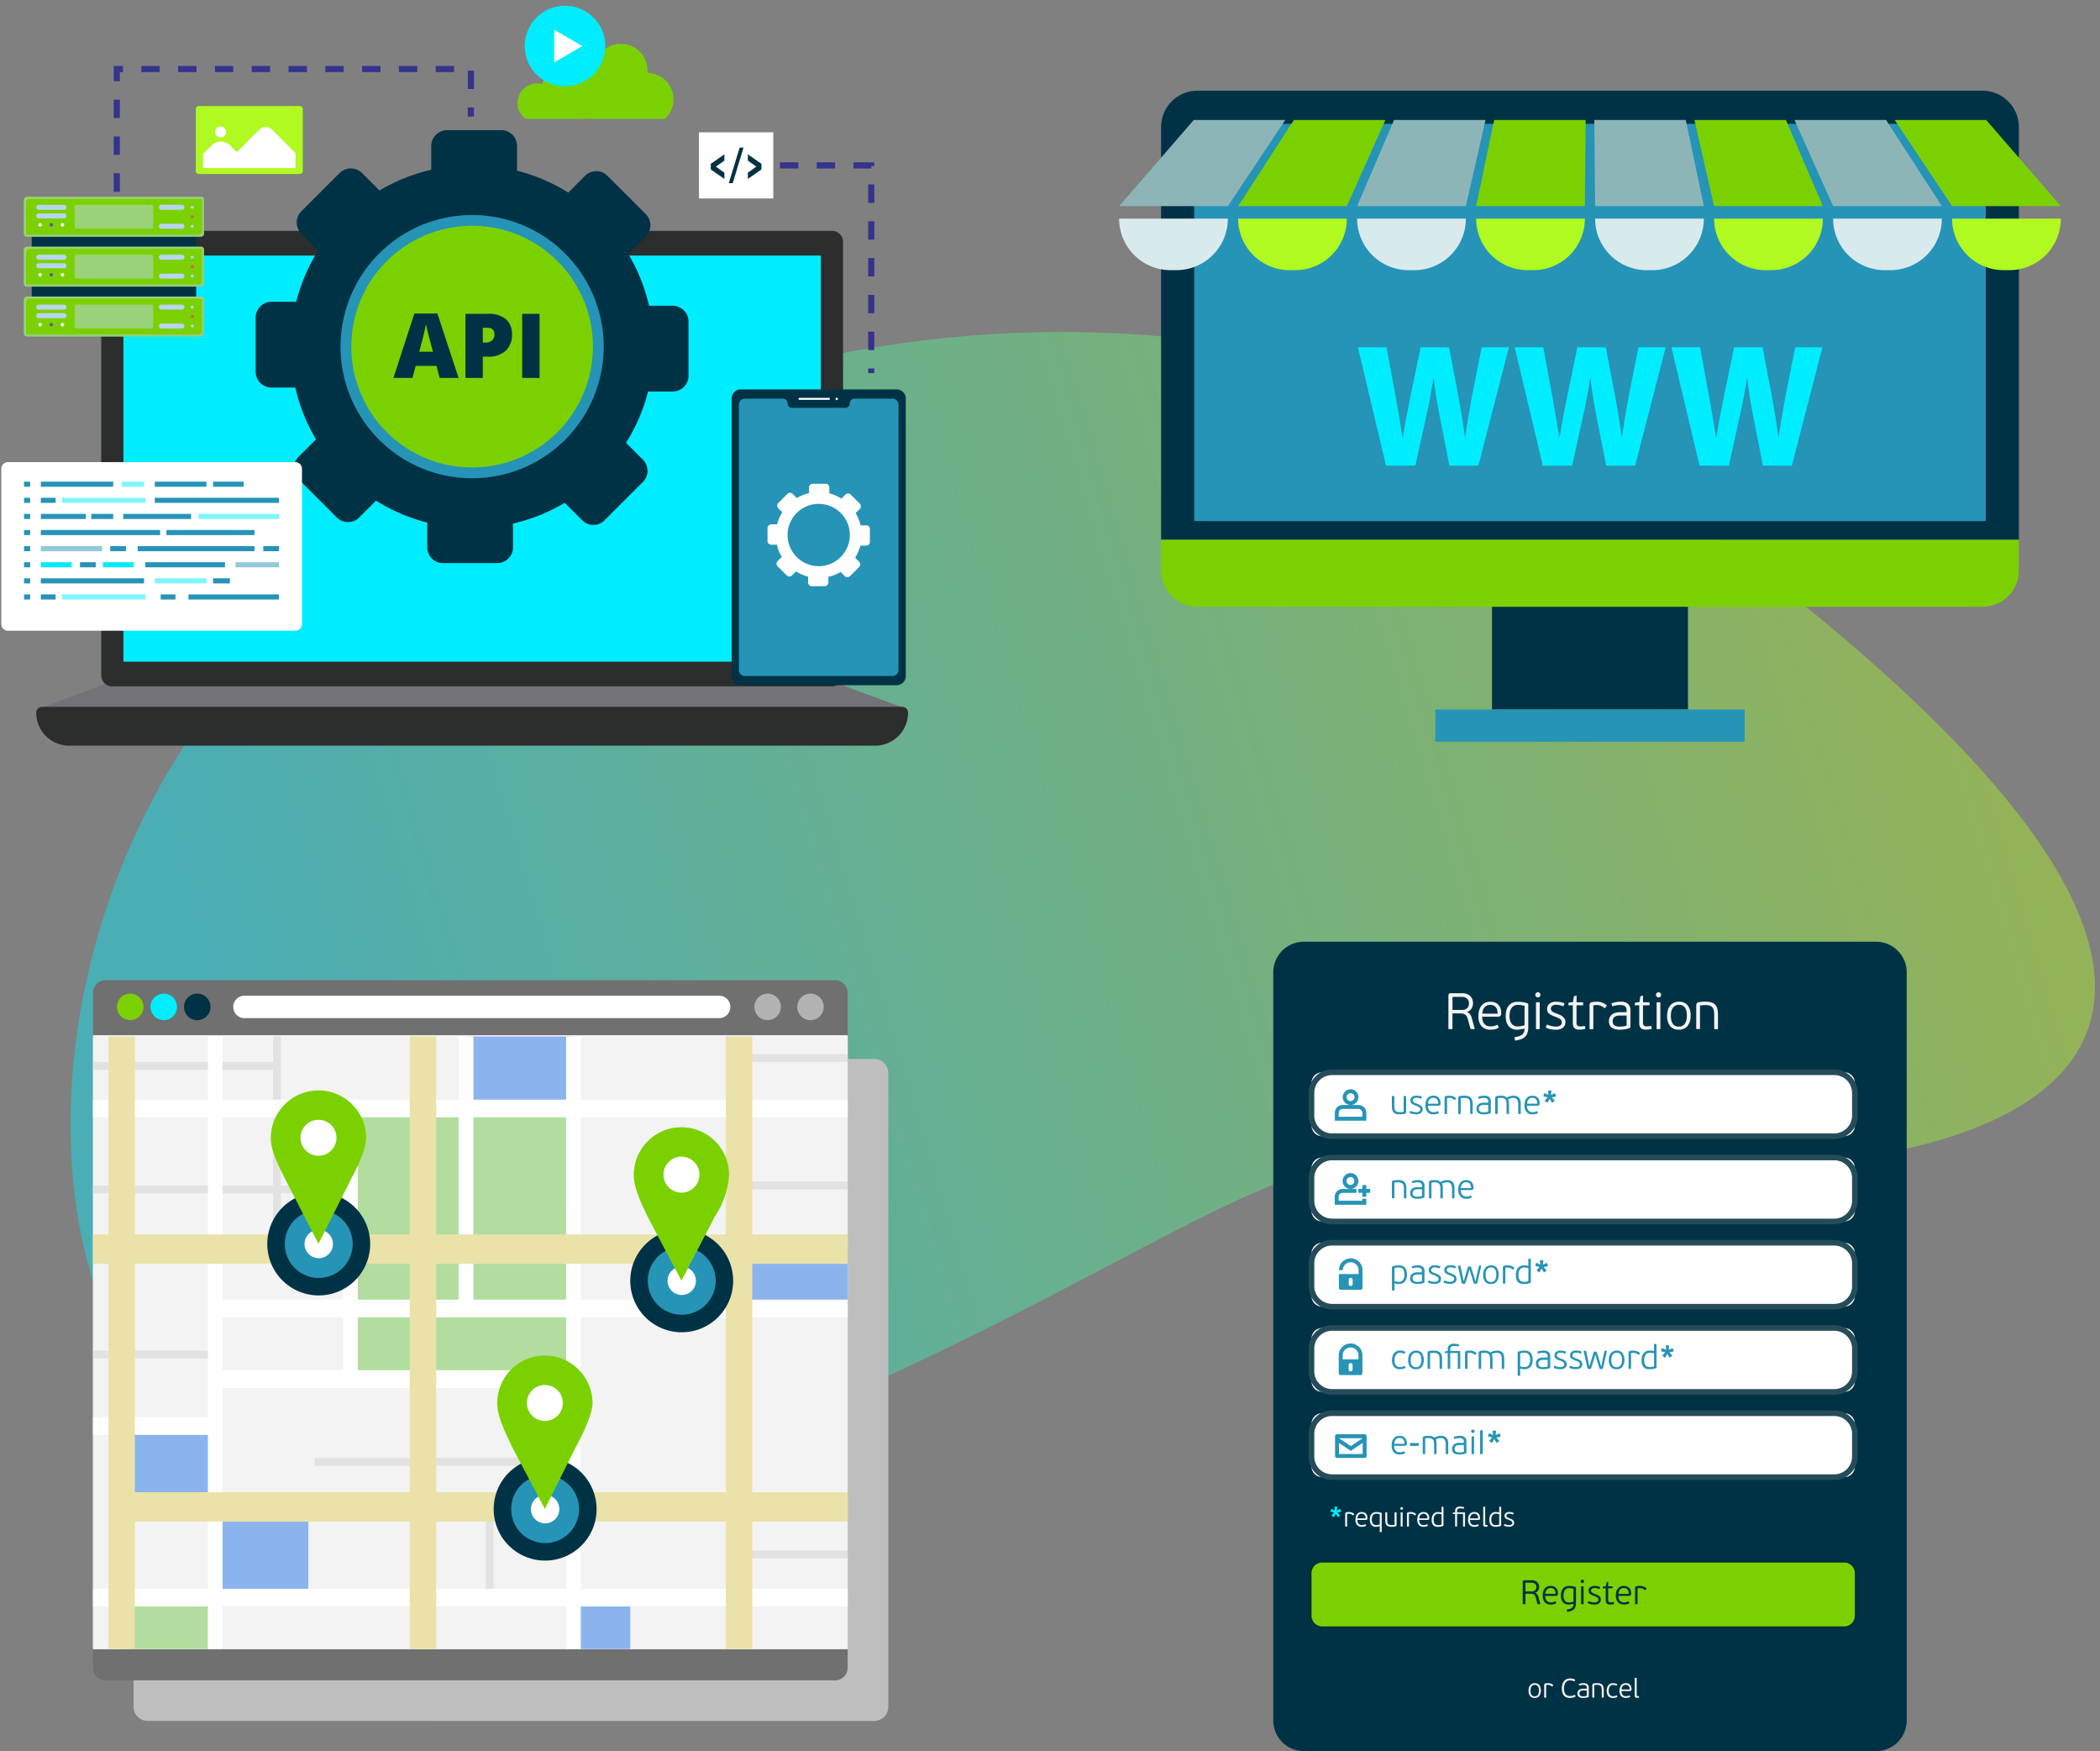 <svg xmlns="http://www.w3.org/2000/svg" xmlns:xlink="http://www.w3.org/1999/xlink" viewBox="0 0 374.526 312.226">
  <rect x="0" y="0" width="374.526" height="312.226" fill="#808080" stroke="none"/>
  <defs>
    <clipPath id="b">
      <path fill="none" d="M16 24h374.526v312.226H16z"/>
    </clipPath>
    <clipPath id="d">
      <path fill="none" d="M0 0h134.592v109.442H0z"/>
    </clipPath>
    <clipPath id="e">
      <path fill="none" d="M0 0h197.05v197.05H0z"/>
    </clipPath>
    <clipPath id="f">
      <path fill="none" d="M0 0h3.983v.911H0z"/>
    </clipPath>
    <clipPath id="g">
      <path fill="none" d="M0 0h9.218v.911H0z"/>
    </clipPath>
    <clipPath id="h">
      <path fill="none" d="M0 0h14.876v.911H0z"/>
    </clipPath>
    <clipPath id="i">
      <path fill="none" d="M0 0h14.36v.911H0z"/>
    </clipPath>
    <clipPath id="j">
      <path fill="none" d="M0 0h10.924v.911H0z"/>
    </clipPath>
    <clipPath id="k">
      <path fill="none" d="M0 0h7.754v.911H0z"/>
    </clipPath>
    <clipPath id="l">
      <path fill="none" d="M0 0h32.105v7.101H0z"/>
    </clipPath>
    <clipPath id="m">
      <path fill="none" d="M0 0h32.105v7.1H0z"/>
    </clipPath>
    <clipPath id="n">
      <path fill="none" d="M0 6.695a.548.548 0 0 0 .177.028h30.969a.581.581 0 0 0 .582-.582V.176a.561.561 0 0 0-.028-.177.581.581 0 0 1 .4.554v5.965a.581.581 0 0 1-.582.582H.554A.582.582 0 0 1 0 6.695"/>
    </clipPath>
    <clipPath id="o">
      <path fill="none" d="M0 0h13.992v4.256H0z"/>
    </clipPath>
    <clipPath id="p">
      <path fill="none" d="M0 0h5.386v.891H0z"/>
    </clipPath>
    <clipPath id="q">
      <path fill="none" d="M0 0h4.509v.883H0z"/>
    </clipPath>
    <clipPath id="r">
      <path fill="none" d="M0 0h.565v.497H0z"/>
    </clipPath>
    <clipPath id="s">
      <path fill="none" d="M0 6.695a.548.548 0 0 0 .177.028h30.969a.581.581 0 0 0 .582-.582V.176a.561.561 0 0 0-.028-.177.581.581 0 0 1 .4.554V6.52a.581.581 0 0 1-.582.582H.554A.582.582 0 0 1 0 6.697"/>
    </clipPath>
    <clipPath id="u">
      <path fill="none" d="M0 6.695a.548.548 0 0 0 .177.028h30.969a.581.581 0 0 0 .582-.582V.176a.561.561 0 0 0-.028-.177.581.581 0 0 1 .4.554v5.965a.581.581 0 0 1-.582.582H.554A.582.582 0 0 1 0 6.695"/>
    </clipPath>
    <clipPath id="w">
      <path fill="none" d="M0 0h112.977v144.316H0z"/>
    </clipPath>
    <clipPath id="x">
      <path fill="none" d="M0 0h97.098v11.591H0z"/>
    </clipPath>
    <clipPath id="y">
      <path fill="none" d="M0 0h97.288v11.78H0z"/>
    </clipPath>
    <clipPath id="z">
      <path fill="none" d="M0 0h97.478v11.971H0z"/>
    </clipPath>
    <clipPath id="A">
      <path fill="none" d="M0 0h97.668v12.161H0z"/>
    </clipPath>
    <clipPath id="B">
      <path fill="none" d="M0 0h97.858v12.351H0z"/>
    </clipPath>
    <clipPath id="C">
      <path fill="none" d="M0 0h98.048v12.541H0z"/>
    </clipPath>
    <linearGradient id="c" x1=".863" x2=".117" y1=".588" y2=".597" gradientUnits="objectBoundingBox">
      <stop offset="0" stop-color="#b0f921"/>
      <stop offset="1" stop-color="#00edff"/>
    </linearGradient>
    <linearGradient id="a" x1="-.65" x2="-.638" y1="18.166" y2="18.166" gradientUnits="objectBoundingBox">
      <stop offset="0" stop-color="#90abff"/>
      <stop offset=".997" stop-color="#b3c6ff"/>
      <stop offset="1" stop-color="#b3c6ff"/>
    </linearGradient>
    <linearGradient xlink:href="#a" id="t" x1="-.65" x2="-.638" y1="16.914" y2="16.914"/>
    <linearGradient xlink:href="#a" id="v" x1="-.65" x2="-.638" y1="19.419" y2="19.419"/>
  </defs>
  <g clip-path="url(#b)" style="isolation:isolate" transform="translate(-16 -24)">
    <path fill="url(#c)" d="M64.441 21.031C8.5 50.525-14.22 121.658 9.049 155.2s75.888 32.964 135.71 21.4 74.778-22.556 117.983-3.47 148.329 35.722 66.351-80.522S120.386-8.463 64.441 21.031Z" opacity=".42" transform="rotate(-14.98 497.726 65.438)"/>
    <path fill="#003245" d="M282.092 128.865h34.95v21.648h-34.95Z"/>
    <path fill="#2694b6" d="M271.98 150.513h55.173v5.738H271.98z"/>
    <path fill="#003245" d="M369.562 40.169H229.568a6.494 6.494 0 0 0-6.494 6.494v73.589h152.982V46.663a6.494 6.494 0 0 0-6.494-6.494"/>
    <path fill="#2694b6" d="M228.982 46.073h141.171v70.842H228.982z"/>
    <path fill="#7bd100" d="M376.056 120.251H223.078v5.449a6.493 6.493 0 0 0 6.493 6.494h139.99a6.494 6.494 0 0 0 6.494-6.494Z"/>
    <path fill="#00edff" d="m263.191 107.022-5.009-21.1h5.1l1.6 8.672c.47 2.536.909 5.26 1.253 7.388h.063c.344-2.285.844-4.821 1.377-7.452l1.785-8.609h5.073l1.69 8.892c.47 2.474.814 4.728 1.128 7.075h.063c.312-2.348.781-4.821 1.221-7.358l1.721-8.609h4.854l-5.448 21.1h-5.167l-1.785-9.08c-.407-2.13-.751-4.1-1-6.513h-.063c-.376 2.38-.72 4.384-1.221 6.513l-2 9.08ZM291.148 107.022l-5.009-21.1h5.1l1.6 8.672c.47 2.536.909 5.26 1.253 7.388h.063c.344-2.285.845-4.821 1.378-7.452l1.784-8.609h5.073l1.69 8.892c.47 2.474.814 4.728 1.128 7.075h.063c.312-2.348.782-4.821 1.221-7.358l1.721-8.609h4.855l-5.448 21.1h-5.167l-1.785-9.08c-.407-2.13-.751-4.1-1-6.513h-.063c-.376 2.38-.72 4.384-1.221 6.513l-2 9.08ZM319.104 107.022l-5.009-21.1h5.1l1.6 8.672c.47 2.536.909 5.26 1.253 7.388h.063c.344-2.285.845-4.821 1.377-7.452l1.785-8.609h5.073l1.69 8.892c.47 2.474.814 4.728 1.127 7.075h.063c.312-2.348.782-4.821 1.221-7.358l1.721-8.609h4.854l-5.448 21.1h-5.167l-1.784-9.08c-.407-2.13-.751-4.1-1-6.513h-.063c-.376 2.38-.72 4.384-1.221 6.513l-2 9.08Z"/>
    <path fill="#8db5b7" d="M234.983 60.755h-19.39l13.312-15.362h16.317Z"/>
    <path fill="#d9eaec" d="M234.983 62.983h-19.39a9.188 9.188 0 0 0 9.188 9.188h1.014a9.188 9.188 0 0 0 9.188-9.188"/>
    <path fill="#7bd100" d="M256.206 60.755h-19.393l9.948-15.362h16.317Z"/>
    <path fill="#b0f921" d="M256.206 62.983h-19.393a9.188 9.188 0 0 0 9.188 9.188h1.012a9.189 9.189 0 0 0 9.188-9.188"/>
    <path fill="#8db5b7" d="M277.429 60.755h-19.39l6.583-15.362h16.317Z"/>
    <path fill="#d9eaec" d="M277.429 62.983h-19.391a9.188 9.188 0 0 0 9.188 9.188h1.014a9.189 9.189 0 0 0 9.189-9.188"/>
    <path fill="#7bd100" d="M298.654 60.755h-19.39l3.219-15.362H298.8Z"/>
    <path fill="#b0f921" d="M298.655 62.983h-19.39a9.188 9.188 0 0 0 9.189 9.188h1.013a9.188 9.188 0 0 0 9.188-9.188"/>
    <path fill="#8db5b7" d="M319.873 60.755h-19.39l-.145-15.362h16.317Z"/>
    <path fill="#d9eaec" d="M319.873 62.983h-19.39a9.188 9.188 0 0 0 9.188 9.188h1.013a9.188 9.188 0 0 0 9.189-9.188"/>
    <path fill="#7bd100" d="M341.095 60.755h-19.39l-3.51-15.362h16.317Z"/>
    <path fill="#b0f921" d="M341.097 62.983h-19.391a9.188 9.188 0 0 0 9.189 9.188h1.013a9.188 9.188 0 0 0 9.189-9.188"/>
    <path fill="#8db5b7" d="M362.318 60.755h-19.39l-6.878-15.362h16.32Z"/>
    <path fill="#d9eaec" d="M362.318 62.983h-19.39a9.188 9.188 0 0 0 9.188 9.188h1.014a9.189 9.189 0 0 0 9.188-9.188"/>
    <path fill="#7bd100" d="M383.54 60.755h-19.39l-10.238-15.362h16.318Z"/>
    <path fill="#b0f921" d="M383.538 62.983H364.15a9.189 9.189 0 0 0 9.188 9.188h1.014a9.189 9.189 0 0 0 9.188-9.188"/>
    <path fill="#bebebe" d="M42.322 330.845a2.5 2.5 0 0 1-2.5-2.5V215.31a2.5 2.5 0 0 1 2.5-2.5h129.6a2.5 2.5 0 0 1 2.5 2.5v113.039a2.5 2.5 0 0 1-2.5 2.5Z"/>
    <path fill="#707070" d="M34.844 198.769h130.085a2.254 2.254 0 0 1 2.251 2.253v120.336a2.253 2.253 0 0 1-2.253 2.253H34.844a2.253 2.253 0 0 1-2.253-2.253V201.022a2.253 2.253 0 0 1 2.253-2.253"/>
    <path fill="#fff" d="M32.591 208.588h134.592V318.03H32.591z"/>
    <path fill="#7bd100" d="M41.59 203.532a2.365 2.365 0 1 1-2.365-2.368 2.365 2.365 0 0 1 2.365 2.365"/>
    <path fill="#00edff" d="M47.567 203.532a2.365 2.365 0 1 1-2.365-2.368 2.365 2.365 0 0 1 2.365 2.368"/>
    <path fill="#003245" d="M53.545 203.532a2.365 2.365 0 1 1-2.366-2.368 2.365 2.365 0 0 1 2.365 2.365"/>
    <path fill="#fff" d="M144.255 205.533H59.598a2 2 0 0 1 0-4h84.657a2 2 0 0 1 0 4"/>
    <path fill="#b2b2b2" d="M155.272 203.532a2.365 2.365 0 1 1-2.366-2.368 2.365 2.365 0 0 1 2.365 2.365M162.914 203.532a2.365 2.365 0 1 1-2.366-2.368 2.365 2.365 0 0 1 2.365 2.365"/>
    <g clip-path="url(#d)" transform="translate(32.59 208.588)">
      <path fill="#f3f3f3" d="M-17.967.207h204.585v110.114H-17.967z"/>
      <path fill="#8bb4ef" d="M66.89.207h18.964v12.41H66.89zM116.267 38.223h25.082v10.05h-25.082zM85.854 100.358h9.963v9.963h-9.963zM5.804 69.684h15.468v14.857H5.804zM21.971 85.24h16.43v15.468h-16.43z"/>
      <path fill="#b2dd9e" d="M-17.967 13.404h9.875v56.281h-9.875zM46.528 13.404h39.327v47.192H46.528zM166.867 38.223h19.75v44.92h-19.75zM5.804 100.708h16.167v9.613H5.804z"/>
      <path fill="#e2e2e2" d="M-7.218 56.226h29.189v1.398H-7.218zM39.537 75.365h46.318v1.398H39.537zM114.431 3.354h26.917v1.398h-26.917zM114.431 26.075h70.088v1.398h-70.088zM70.036 85.24h1.398v14.682h-1.398zM33.509 26.774V.209h-1.4v4.545h-50.076v1.4h50.076v20.622H-7.219v1.4h39.328v11.1h1.4v-11.1h13.022v-1.4ZM115.568 91.882h71.05v1.398h-71.05z"/>
      <path fill="#fff" d="M167.654 39.097h-2.622v8.04H142.66v-32.51h43.958v-3.146H142.66V.209h-2.622v11.272H86.991V.209h-2.622v11.272H67.852V.209H65.23v11.272H23.11V.209h-2.624v11.272H-6.257V.209h-2.622v11.272h-9.088v3.146h9.088v53.482h-9.088v3.146h9.088v27.441h-9.088v3.146h9.088v8.477h2.622v-8.477h26.743v8.477h2.624v-8.477h61.262v8.477h2.622v-8.477h99.627v-3.146h-99.63V50.283h53.047v32.51h2.622v-32.51h22.372v36.443h2.622V50.283h18.964v-3.146h-18.964Zm-147.168 59.6H-6.257v-27.44h26.743Zm0-30.587H-6.257V14.627h26.743Zm26.74-53.484h18v32.51h-18Zm-24.121 0h21.5v32.51H23.11Zm0 35.656h21.5v9.438H23.11Zm61.262 48.415H23.11v-35.83h61.174v-3.146H47.227v-9.438h37.142Zm0-51.562H67.848V14.627h16.517Zm55.668 0H86.987V14.627h53.047Z"/>
      <path fill="#eae2a9" d="M186.617 40.757v-5.248h-69.04V.209h-4.719v35.3h-51.65V.209h-4.717v35.3H7.465V.209H2.746v35.3h-20.712v5.243H2.746v69.564h4.719v-23.6h49.027v23.6h4.716v-23.6h51.649v23.6h4.718v-23.6h69.04v-5.234h-69.038V40.76ZM56.49 81.479H7.463V40.757h49.029Zm56.368 0h-51.65V40.757h51.65Z"/>
      <path fill="#003245" d="M40.256 28.037a9.175 9.175 0 1 1-9.175 9.175 9.175 9.175 0 0 1 9.175-9.175"/>
      <path fill="#2694b6" d="M40.255 31.157a6.055 6.055 0 1 1-6.055 6.055 6.056 6.056 0 0 1 6.055-6.055"/>
      <path fill="#fff" d="M40.255 34.68a2.532 2.532 0 1 1-2.532 2.532 2.532 2.532 0 0 1 2.532-2.532"/>
      <path fill="#7bd100" d="M48.711 18.386v-.052a8.5 8.5 0 1 0-17 0v.057c.016 2.5 1.574 5.152 2.469 7.066l6.031 11.729 5.9-11.731s2.575-4.568 2.592-7.067Z"/>
      <path fill="#fff" d="M43.417 18.281a3.207 3.207 0 1 1-3.207-3.207 3.207 3.207 0 0 1 3.206 3.207"/>
      <path fill="#003245" d="M71.702 82.383a9.175 9.175 0 1 1 6.821 11.038 9.175 9.175 0 0 1-6.821-11.038"/>
      <path fill="#2694b6" d="M86.686 84.49a6.055 6.055 0 1 1-6.056-6.055 6.056 6.056 0 0 1 6.056 6.055"/>
      <path fill="#fff" d="M83.165 84.49a2.533 2.533 0 1 1-2.534-2.532 2.533 2.533 0 0 1 2.533 2.532"/>
      <path fill="#7bd100" d="M89.084 65.663v-.052a8.5 8.5 0 1 0-17 0v.057c.016 2.5 1.678 5.581 2.68 7.779l5.817 11.016 5.43-10.854s3.051-5.442 3.064-7.941v-.005Z"/>
      <path fill="#fff" d="M83.793 65.561a3.207 3.207 0 1 1-3.207-3.207 3.207 3.207 0 0 1 3.206 3.207"/>
      <path fill="#003245" d="M96.062 41.672a9.175 9.175 0 1 1 6.821 11.038 9.175 9.175 0 0 1-6.821-11.038Z"/>
      <path fill="#2694b6" d="M111.048 43.779a6.055 6.055 0 1 1-6.055-6.055 6.056 6.056 0 0 1 6.055 6.055"/>
      <path fill="#fff" d="M107.525 43.778a2.532 2.532 0 1 1-2.532-2.532 2.532 2.532 0 0 1 2.532 2.532"/>
      <path fill="#7bd100" d="M113.44 24.953v-.052a8.5 8.5 0 1 0-17 0v.057c.016 2.5 1.577 5.482 2.451 7.339l6.049 11.456 5.97-11.456a15.11 15.11 0 0 0 2.527-7.339v-.005Z"/>
      <path fill="#fff" d="M108.153 24.85a3.207 3.207 0 1 1-3.208-3.207 3.206 3.206 0 0 1 3.207 3.206Z"/>
    </g>
    <path fill="#727278" d="M177.369 150.283H23.032l12.52-4.609h129.3Z"/>
    <g clip-path="url(#e)">
      <path fill="#2c2d2d" d="M166.351 67.003v77.536a1.958 1.958 0 0 1-2.063 1.841H36.11a1.956 1.956 0 0 1-2.055-1.841V67.003a1.955 1.955 0 0 1 2.055-1.837h128.178a1.958 1.958 0 0 1 2.063 1.837"/>
      <path fill="#00edff" d="M162.397 141.98H38.009V69.564h124.388Z"/>
      <path fill="#2c2d2d" d="M172.069 156.956H28.336a5.877 5.877 0 0 1-5.877-5.877 1.043 1.043 0 0 1 1.044-1.044h153.4a1.043 1.043 0 0 1 1.044 1.044 5.877 5.877 0 0 1-5.877 5.877"/>
      <path fill="#2694b6" d="M128.15 85.805a27.95 27.95 0 1 1-27.95-27.95 27.95 27.95 0 0 1 27.95 27.95"/>
      <path fill="#7bd100" d="M121.746 85.805a21.545 21.545 0 1 1-21.545-21.545 21.545 21.545 0 0 1 21.545 21.545"/>
      <path fill="#003245" d="M135.983 78.511h-4.234a31.714 31.714 0 0 0-3.7-9.229l3.118-3.118a2.823 2.823 0 0 0 0-3.991l-6.827-6.827a2.823 2.823 0 0 0-3.991 0l-2.995 3a32.019 32.019 0 0 0-9.144-3.916v-4.4a2.822 2.822 0 0 0-2.822-2.822h-9.655a2.822 2.822 0 0 0-2.822 2.822v4.241a31.982 31.982 0 0 0-9.233 3.693l-3.114-3.114a2.822 2.822 0 0 0-3.991 0l-6.827 6.827a2.822 2.822 0 0 0 0 3.991l3 3a31.659 31.659 0 0 0-3.918 9.136h-4.407a2.822 2.822 0 0 0-2.822 2.822v9.655a2.822 2.822 0 0 0 2.822 2.822h4.249a31.4 31.4 0 0 0 3.691 9.227l-3.12 3.12a2.822 2.822 0 0 0 0 3.991l6.827 6.827a2.822 2.822 0 0 0 3.991 0l3-3a31.941 31.941 0 0 0 9.137 3.917v4.4a2.822 2.822 0 0 0 2.822 2.822h9.655a2.822 2.822 0 0 0 2.822-2.822v-4.24a31.513 31.513 0 0 0 9.222-3.693l3.117 3.117a2.822 2.822 0 0 0 3.991 0l6.827-6.827a2.822 2.822 0 0 0 0-3.991l-3-3a31.686 31.686 0 0 0 3.928-9.137h4.394a2.822 2.822 0 0 0 2.822-2.822v-9.655a2.822 2.822 0 0 0-2.822-2.822m-35.787 30.761a23.467 23.467 0 1 1 23.481-23.467 23.467 23.467 0 0 1-23.481 23.467"/>
    </g>
    <path fill="#003245" d="m94.411 91.381-.562-2.141h-3.711l-.578 2.141h-3.391l3.727-11.469h4.117l3.773 11.469Zm-1.2-4.672-.495-1.875q-.172-.625-.418-1.617t-.329-1.422q-.07.4-.277 1.313t-.918 3.6Zm14.1-3.117a3.825 3.825 0 0 1-1.129 2.957 4.554 4.554 0 0 1-3.213 1.043h-.867v3.789h-3.081V79.959h3.948a4.832 4.832 0 0 1 3.25.945 3.372 3.372 0 0 1 1.091 2.688Zm-5.204 1.489h.562a1.537 1.537 0 0 0 1.105-.4 1.418 1.418 0 0 0 .41-1.078q0-1.156-1.281-1.156h-.8Zm7.023 6.3V79.959h3.1v11.422Z"/>
    <g clip-path="url(#e)">
      <path fill="#fff" d="M17.43 136.462h51.228a1.2 1.2 0 0 0 1.2-1.2v-27.67a1.2 1.2 0 0 0-1.2-1.2H17.43a1.2 1.2 0 0 0-1.2 1.2v27.67a1.2 1.2 0 0 0 1.2 1.2"/>
      <path fill="#2694b6" d="M23.282 109.882h12.909v.911H23.282z"/>
      <g clip-path="url(#f)" opacity=".5" transform="translate(37.709 109.882)">
        <path fill="#00edff" d="M0 0h3.983v.911H0z"/>
      </g>
      <path fill="#2694b6" d="M20.287 109.882h1.093v.911h-1.093zM53.997 109.882h5.458v.911h-5.458zM43.603 109.882h9.218v.911h-9.218zM38.496 127.113H23.282v.911h18.41v-.911ZM20.287 127.113h1.093v.911h-1.093zM53.997 127.113h3.009v.911h-3.009z"/>
      <g clip-path="url(#g)" opacity=".5" transform="translate(43.604 127.113)">
        <path fill="#00edff" d="M0 0h9.218v.911H0z"/>
      </g>
      <path fill="#2694b6" d="M23.282 112.754h2.64v.911h-2.64z"/>
      <g clip-path="url(#h)" opacity=".5" transform="translate(27.075 112.754)">
        <path fill="#00edff" d="M0 0h14.876v.911H0z"/>
      </g>
      <path fill="#2694b6" d="M20.287 112.754h1.093v.911h-1.093zM43.603 112.754h22.158v.911H43.603zM23.282 129.985h2.64v.911h-2.64zM44.657 129.985h2.64v.911h-2.64z"/>
      <g clip-path="url(#h)" opacity=".5" transform="translate(27.075 129.985)">
        <path fill="#00edff" d="M0 0h14.876v.911H0z"/>
      </g>
      <path fill="#2694b6" d="M20.287 129.985h1.093v.911h-1.093zM49.61 129.985h16.151v.911H49.61zM23.282 115.626h8.029v.911h-8.029zM32.281 115.626h3.909v.911h-3.909zM20.287 115.626h1.093v.911h-1.093zM37.979 115.626h12.108v.911H37.979z"/>
      <g clip-path="url(#i)" opacity=".5" transform="translate(51.402 115.626)">
        <path fill="#00edff" d="M0 0h14.36v.911H0z"/>
      </g>
      <path fill="#2694b6" d="M23.282 118.498h21.281v.911H23.282zM20.287 118.498h1.093v.911h-1.093zM45.677 118.498h15.71v.911h-15.71z"/>
      <g clip-path="url(#j)" opacity=".5" transform="translate(23.282 121.37)">
        <path fill="#2694b6" d="M0 0h10.924v.911H0z"/>
      </g>
      <path fill="#2694b6" d="M20.287 121.37h1.093v.911h-1.093zM40.562 121.37h20.824v.911H40.562zM62.955 121.37h2.806v.911h-2.806zM35.657 121.37h2.806v.911h-2.806z"/>
      <path fill="#00edff" d="M23.282 124.241h5.494v.911h-5.494zM34.359 124.241h5.494v.911h-5.494z"/>
      <path fill="#2694b6" d="M20.287 124.241h1.093v.911h-1.093zM41.899 124.241H56.13v.911H41.899z"/>
      <g clip-path="url(#k)" opacity=".5" transform="translate(58.007 124.241)">
        <path fill="#2694b6" d="M0 0h7.754v.911H0z"/>
      </g>
      <path fill="#2694b6" d="M30.266 124.241h2.806v.911h-2.806z"/>
      <path fill="#003245" d="M175.915 146.171h-27.808a1.628 1.628 0 0 1-1.628-1.628V95.06a1.628 1.628 0 0 1 1.628-1.628h27.807a1.628 1.628 0 0 1 1.628 1.628v49.482a1.628 1.628 0 0 1-1.628 1.628"/>
      <path fill="#2694b6" d="M176.241 96.13v47.343a1.053 1.053 0 0 1-1.053 1.053h-26.354a1.053 1.053 0 0 1-1.054-1.053V96.13a1.053 1.053 0 0 1 1.054-1.052h6.8a.821.821 0 0 1 .822.822.822.822 0 0 0 .822.822h9.461a.821.821 0 0 0 .822-.822.822.822 0 0 1 .822-.822h6.8a1.052 1.052 0 0 1 1.053 1.052"/>
      <path fill="#fff" d="M163.837 95.292h-5.255a.174.174 0 1 1 0-.348h5.255a.174.174 0 1 1 0 .348M165.442 95.131a.209.209 0 1 1-.209-.209.208.208 0 0 1 .209.209"/>
      <path fill="#2694b6" d="M168.624 119.392a6.613 6.613 0 1 1-6.613-6.613 6.613 6.613 0 0 1 6.613 6.613"/>
      <path fill="#fff" d="M170.477 117.669h-1a7.494 7.494 0 0 0-.876-2.184l.738-.738a.667.667 0 0 0 0-.944l-1.615-1.615a.667.667 0 0 0-.944 0l-.709.708a7.572 7.572 0 0 0-2.163-.926v-1.042a.668.668 0 0 0-.667-.668h-2.284a.668.668 0 0 0-.668.668v1a7.563 7.563 0 0 0-2.184.874l-.737-.737a.668.668 0 0 0-.944 0l-1.615 1.615a.668.668 0 0 0 0 .944l.71.71a7.477 7.477 0 0 0-.927 2.161h-1.043a.668.668 0 0 0-.667.668v2.284a.668.668 0 0 0 .667.668h1.005a7.429 7.429 0 0 0 .873 2.183l-.738.738a.668.668 0 0 0 0 .944l1.615 1.615a.668.668 0 0 0 .944 0l.709-.709a7.556 7.556 0 0 0 2.162.927v1.041a.667.667 0 0 0 .667.668h2.285a.667.667 0 0 0 .667-.668v-1a7.446 7.446 0 0 0 2.182-.874l.737.738a.668.668 0 0 0 .944 0l1.615-1.615a.668.668 0 0 0 0-.944l-.71-.71a7.487 7.487 0 0 0 .929-2.162h1.04a.668.668 0 0 0 .667-.668v-2.284a.668.668 0 0 0-.667-.668m-8.467 7.278a5.552 5.552 0 1 1 5.556-5.552 5.552 5.552 0 0 1-5.556 5.552M140.658 47.589h13.251V59.39h-13.251z"/>
      <path fill="#003245" d="m145.191 55.904-2.426-1.691v-1l2.426-1.7v1.121l-1.507 1.072 1.507 1.083ZM145.975 56.662l1.932-6.344h.7l-1.932 6.344ZM149.377 55.904V54.79l1.507-1.083-1.507-1.072v-1.121l2.426 1.7v1ZM21.66 59.859h29.33v23.17H21.66z"/>
      <path fill="#7bd100" d="M52.391 68.562v5.965a.584.584 0 0 1-.582.582H20.84a.539.539 0 0 1-.177-.028.58.58 0 0 1-.405-.554v-5.965a.581.581 0 0 1 .582-.582h30.969a.582.582 0 0 1 .554.405.55.55 0 0 1 .028.177"/>
      <g clip-path="url(#l)" opacity=".5" style="mix-blend-mode:screen;isolation:isolate" transform="translate(20.259 67.98)">
        <path fill="#b9d4f3" d="M32.105.403a.55.55 0 0 0-.177-.028H.959a.581.581 0 0 0-.582.582v5.965a.548.548 0 0 0 .028.177A.58.58 0 0 1 0 6.545V.58a.581.581 0 0 1 .582-.582h30.969a.582.582 0 0 1 .554.405"/>
      </g>
      <g clip-path="url(#m)" opacity=".5" style="mix-blend-mode:multiply;isolation:isolate" transform="translate(20.287 68.008)">
        <g clip-path="url(#n)">
          <path fill="url(#a)" d="M0 0h32.105v7.1H0z"/>
        </g>
      </g>
      <g clip-path="url(#o)" opacity=".5" style="mix-blend-mode:screen;isolation:isolate" transform="translate(29.329 69.416)">
        <path fill="#b9d4f3" d="M.284 4.256h13.419a.289.289 0 0 0 .288-.288V.289A.289.289 0 0 0 13.703 0H.284a.289.289 0 0 0-.288.289v3.68a.289.289 0 0 0 .288.288"/>
      </g>
      <g clip-path="url(#p)" style="mix-blend-mode:screen;isolation:isolate" transform="translate(22.47 69.416)">
        <path fill="#b9d4f3" d="M4.943.891h-4.5a.445.445 0 1 1 0-.891h4.5a.445.445 0 1 1 0 .891"/>
      </g>
      <g clip-path="url(#p)" style="mix-blend-mode:screen;isolation:isolate" transform="translate(22.47 70.942)">
        <path fill="#b9d4f3" d="M4.943.891h-4.5a.445.445 0 1 1 0-.891h4.5a.445.445 0 1 1 0 .891"/>
      </g>
      <g clip-path="url(#q)" style="mix-blend-mode:screen;isolation:isolate" transform="translate(44.365 69.416)">
        <path fill="#b9d4f3" d="M4.067.883H.442a.442.442 0 1 1 0-.883h3.625a.442.442 0 1 1 0 .883"/>
      </g>
      <g clip-path="url(#q)" style="mix-blend-mode:screen;isolation:isolate" transform="translate(44.365 72.792)">
        <path fill="#b9d4f3" d="M4.067.883H.442a.442.442 0 1 1 0-.883h3.625a.442.442 0 1 1 0 .883"/>
      </g>
      <g clip-path="url(#r)" style="mix-blend-mode:screen;isolation:isolate" transform="translate(50.004 69.609)">
        <path fill="#b9d4f3" d="M.317.497H.249a.25.25 0 0 1 0-.5h.068a.25.25 0 1 1 0 .5"/>
      </g>
      <g clip-path="url(#r)" style="mix-blend-mode:screen;isolation:isolate" transform="translate(50.004 72.985)">
        <path fill="#b9d4f3" d="M.317.497H.249a.25.25 0 0 1 0-.5h.068a.25.25 0 1 1 0 .5"/>
      </g>
      <path fill="#dd5e57" d="M50.321 71.794h-.068a.25.25 0 0 1 0-.5h.068a.25.25 0 1 1 0 .5"/>
      <path fill="#fff" d="M26.825 72.995a.311.311 0 1 0 .311-.311.311.311 0 0 0-.311.311"/>
      <path fill="#505ea3" d="M24.835 72.995a.311.311 0 1 0 .311-.311.311.311 0 0 0-.311.311"/>
      <path fill="#fff" d="M22.844 72.995a.311.311 0 1 0 .311-.311.311.311 0 0 0-.311.311"/>
      <path fill="#7bd100" d="M52.391 77.457v5.965a.584.584 0 0 1-.582.582H20.84a.54.54 0 0 1-.177-.028.58.58 0 0 1-.405-.554v-5.965a.581.581 0 0 1 .582-.582h30.969a.582.582 0 0 1 .554.405.55.55 0 0 1 .028.177"/>
      <g clip-path="url(#l)" opacity=".5" style="mix-blend-mode:screen;isolation:isolate" transform="translate(20.259 76.875)">
        <path fill="#b9d4f3" d="M32.105.405a.55.55 0 0 0-.177-.028H.959a.581.581 0 0 0-.582.582v5.965a.548.548 0 0 0 .028.177A.58.58 0 0 1 0 6.547V.582A.581.581 0 0 1 .582 0h30.969a.582.582 0 0 1 .554.405"/>
      </g>
      <g clip-path="url(#m)" opacity=".5" style="mix-blend-mode:multiply;isolation:isolate" transform="translate(20.287 76.903)">
        <g clip-path="url(#s)">
          <path fill="url(#t)" d="M0 0h32.105v7.1H0z"/>
        </g>
      </g>
      <g clip-path="url(#o)" opacity=".5" style="mix-blend-mode:screen;isolation:isolate" transform="translate(29.329 78.311)">
        <path fill="#b9d4f3" d="M.284 4.258h13.419a.289.289 0 0 0 .288-.288V.291a.289.289 0 0 0-.288-.289H.284a.289.289 0 0 0-.288.289V3.97a.289.289 0 0 0 .288.288"/>
      </g>
      <g clip-path="url(#p)" style="mix-blend-mode:screen;isolation:isolate" transform="translate(22.47 78.311)">
        <path fill="#b9d4f3" d="M4.943.891h-4.5a.445.445 0 1 1 0-.891h4.5a.445.445 0 1 1 0 .891"/>
      </g>
      <g clip-path="url(#p)" style="mix-blend-mode:screen;isolation:isolate" transform="translate(22.47 79.837)">
        <path fill="#b9d4f3" d="M4.943.894h-4.5a.445.445 0 1 1 0-.891h4.5a.445.445 0 1 1 0 .891"/>
      </g>
      <g clip-path="url(#q)" style="mix-blend-mode:screen;isolation:isolate" transform="translate(44.365 78.311)">
        <path fill="#b9d4f3" d="M4.067.883H.442a.442.442 0 1 1 0-.883h3.625a.442.442 0 1 1 0 .883"/>
      </g>
      <g clip-path="url(#q)" style="mix-blend-mode:screen;isolation:isolate" transform="translate(44.365 81.687)">
        <path fill="#b9d4f3" d="M4.067.883H.442a.442.442 0 1 1 0-.883h3.625a.442.442 0 1 1 0 .883"/>
      </g>
      <g clip-path="url(#r)" style="mix-blend-mode:screen;isolation:isolate" transform="translate(50.004 78.504)">
        <path fill="#b9d4f3" d="M.317.496H.249a.25.25 0 0 1 0-.5h.068a.25.25 0 1 1 0 .5"/>
      </g>
      <g clip-path="url(#r)" style="mix-blend-mode:screen;isolation:isolate" transform="translate(50.004 81.88)">
        <path fill="#b9d4f3" d="M.317.497H.249a.25.25 0 0 1 0-.5h.068a.25.25 0 1 1 0 .5"/>
      </g>
      <path fill="#dd5e57" d="M50.321 80.689h-.068a.25.25 0 0 1 0-.5h.068a.25.25 0 1 1 0 .5"/>
      <path fill="#fff" d="M26.825 81.891a.311.311 0 1 0 .311-.311.311.311 0 0 0-.311.311"/>
      <path fill="#505ea3" d="M24.835 81.891a.311.311 0 1 0 .311-.311.311.311 0 0 0-.311.311"/>
      <path fill="#fff" d="M22.844 81.891a.311.311 0 1 0 .311-.311.311.311 0 0 0-.311.311"/>
      <path fill="#7bd100" d="M52.391 59.667v5.965a.584.584 0 0 1-.582.582H20.84a.54.54 0 0 1-.177-.028.58.58 0 0 1-.405-.554v-5.965a.581.581 0 0 1 .582-.582h30.969a.582.582 0 0 1 .554.405.55.55 0 0 1 .028.177"/>
      <g clip-path="url(#l)" opacity=".5" style="mix-blend-mode:screen;isolation:isolate" transform="translate(20.259 59.085)">
        <path fill="#b9d4f3" d="M32.105.405a.55.55 0 0 0-.177-.028H.959a.581.581 0 0 0-.582.582v5.965a.548.548 0 0 0 .028.177A.58.58 0 0 1 0 6.547V.582A.581.581 0 0 1 .582 0h30.969a.582.582 0 0 1 .554.405"/>
      </g>
      <g clip-path="url(#m)" opacity=".5" style="mix-blend-mode:multiply;isolation:isolate" transform="translate(20.287 59.113)">
        <g clip-path="url(#u)">
          <path fill="url(#v)" d="M0 0h32.105v7.1H0z"/>
        </g>
      </g>
      <g clip-path="url(#o)" opacity=".5" style="mix-blend-mode:screen;isolation:isolate" transform="translate(29.329 60.521)">
        <path fill="#b9d4f3" d="M.284 4.256h13.419a.289.289 0 0 0 .288-.288V.289A.289.289 0 0 0 13.703 0H.284a.289.289 0 0 0-.288.289v3.679a.289.289 0 0 0 .288.288"/>
      </g>
      <g clip-path="url(#p)" style="mix-blend-mode:screen;isolation:isolate" transform="translate(22.47 60.521)">
        <path fill="#b9d4f3" d="M4.943.891h-4.5a.445.445 0 1 1 0-.891h4.5a.445.445 0 1 1 0 .891"/>
      </g>
      <g clip-path="url(#p)" style="mix-blend-mode:screen;isolation:isolate" transform="translate(22.47 62.047)">
        <path fill="#b9d4f3" d="M4.943.891h-4.5a.445.445 0 0 1 0-.891h4.5a.445.445 0 0 1 0 .891"/>
      </g>
      <g clip-path="url(#q)" style="mix-blend-mode:screen;isolation:isolate" transform="translate(44.365 60.521)">
        <path fill="#b9d4f3" d="M4.067.88H.442a.442.442 0 1 1 0-.883h3.625a.442.442 0 1 1 0 .883"/>
      </g>
      <g clip-path="url(#q)" style="mix-blend-mode:screen;isolation:isolate" transform="translate(44.365 63.897)">
        <path fill="#b9d4f3" d="M4.067.883H.442a.442.442 0 1 1 0-.883h3.625a.442.442 0 1 1 0 .883"/>
      </g>
      <g clip-path="url(#r)" style="mix-blend-mode:screen;isolation:isolate" transform="translate(50.004 60.714)">
        <path fill="#b9d4f3" d="M.317.497H.249a.25.25 0 0 1 0-.5h.068a.25.25 0 1 1 0 .5"/>
      </g>
      <g clip-path="url(#r)" style="mix-blend-mode:screen;isolation:isolate" transform="translate(50.004 64.09)">
        <path fill="#b9d4f3" d="M.317.497H.249a.25.25 0 0 1 0-.5h.068a.25.25 0 1 1 0 .5"/>
      </g>
      <path fill="#dd5e57" d="M50.321 62.899h-.068a.25.25 0 0 1 0-.5h.068a.25.25 0 1 1 0 .5"/>
      <path fill="#fff" d="M26.825 64.097a.311.311 0 1 0 .311-.311.311.311 0 0 0-.311.311"/>
      <path fill="#505ea3" d="M24.835 64.097a.311.311 0 1 0 .311-.311.311.311 0 0 0-.311.311"/>
      <path fill="#fff" d="M22.844 64.097a.311.311 0 1 0 .311-.311.311.311 0 0 0-.311.311"/>
      <path fill="none" stroke="#34348c" stroke-dasharray="3.281 3.281" stroke-miterlimit="10" stroke-width="1.094" d="M155.093 53.49h16.289v37.042M36.828 58.176V36.308h63.149v8.479"/>
      <path fill="#7bd100" d="M131.461 36.993c.014-.146.023-.294.023-.444a4.734 4.734 0 0 0-9.249-1.422 3.679 3.679 0 0 0-.334-.017 3.491 3.491 0 0 0-2.222.795 4.726 4.726 0 0 0-6.957 3.088 3.4 3.4 0 0 0-.91-.123 3.5 3.5 0 0 0-2.066 6.335h11.01l.086-.092.139.092h13.6a4.73 4.73 0 0 0-3.11-8.211"/>
      <path fill="#00edff" d="M123.95 32.211a7.181 7.181 0 1 1-7.181-7.181 7.182 7.182 0 0 1 7.181 7.181"/>
      <path fill="#fff" d="m119.869 32.211-5.031-2.9v5.809Z"/>
      <path fill="#b0f921" d="M69.441 55.028H51.486a.566.566 0 0 1-.566-.566V43.474a.566.566 0 0 1 .566-.566h17.955a.566.566 0 0 1 .566.566v10.987a.566.566 0 0 1-.566.566"/>
      <path fill="#fff" d="m52.256 51.404 1.467-1.467a2.363 2.363 0 0 1 3.342 0l1.07 1.07a.148.148 0 0 0 .209 0l3.892-3.891a1.628 1.628 0 0 1 2.3 0l4.131 4.131a.147.147 0 0 1 .043.1v2.477a.148.148 0 0 1-.148.148h-16.2a.148.148 0 0 1-.148-.148v-2.315a.149.149 0 0 1 .043-.105M56.32 47.515a.976.976 0 1 1-.976-.976.976.976 0 0 1 .976.976"/>
    </g>
    <path fill="none" d="M0 0h197.05v197.05H0z"/>
    <g clip-path="url(#w)" transform="translate(243.079 191.909)">
      <g clip-path="url(#w)">
        <path fill="#003245" fill-rule="evenodd" d="M107.508 144.316H5.469A5.469 5.469 0 0 1 0 138.847V5.47A5.469 5.469 0 0 1 5.469 0h102.039a5.469 5.469 0 0 1 5.469 5.47v133.377a5.469 5.469 0 0 1-5.469 5.469"/>
        <path fill="#fff" d="M101.828 23.277H8.72a1.9 1.9 0 0 0-1.9 1.9v7.6a1.9 1.9 0 0 0 1.9 1.9h93.108a1.9 1.9 0 0 0 1.9-1.9v-7.6a1.9 1.9 0 0 0-1.9-1.9"/>
        <path fill="none" stroke="#264c5a" stroke-miterlimit="10" d="M10.493 23.277h89.562a3.673 3.673 0 0 1 3.673 3.673v4.055a3.673 3.673 0 0 1-3.673 3.672H10.492a3.672 3.672 0 0 1-3.672-3.671V26.95a3.673 3.673 0 0 1 3.673-3.673Z"/>
        <path fill="#fff" d="M101.828 38.475H8.72a1.9 1.9 0 0 0-1.9 1.9v7.6a1.9 1.9 0 0 0 1.9 1.9h93.108a1.9 1.9 0 0 0 1.9-1.9v-7.6a1.9 1.9 0 0 0-1.9-1.9"/>
        <path fill="none" stroke="#264c5a" stroke-miterlimit="10" d="M10.493 38.475h89.562a3.673 3.673 0 0 1 3.673 3.673v4.055a3.673 3.673 0 0 1-3.673 3.672H10.492a3.672 3.672 0 0 1-3.672-3.671v-4.056a3.673 3.673 0 0 1 3.673-3.673Z"/>
        <path fill="#fff" d="M101.828 53.672H8.72a1.9 1.9 0 0 0-1.9 1.9v7.6a1.9 1.9 0 0 0 1.9 1.9h93.108a1.9 1.9 0 0 0 1.9-1.9v-7.6a1.9 1.9 0 0 0-1.9-1.9"/>
        <path fill="none" stroke="#264c5a" stroke-miterlimit="10" d="M10.493 53.672h89.562a3.673 3.673 0 0 1 3.673 3.673V61.4a3.673 3.673 0 0 1-3.673 3.672H10.492a3.672 3.672 0 0 1-3.672-3.671v-4.056a3.673 3.673 0 0 1 3.673-3.673Z"/>
        <path fill="#fff" d="M101.828 68.87H8.72a1.9 1.9 0 0 0-1.9 1.9v7.6a1.9 1.9 0 0 0 1.9 1.9h93.108a1.9 1.9 0 0 0 1.9-1.9v-7.6a1.9 1.9 0 0 0-1.9-1.9"/>
        <path fill="none" stroke="#264c5a" stroke-miterlimit="10" d="M10.493 68.87h89.562a3.673 3.673 0 0 1 3.673 3.673v4.055a3.673 3.673 0 0 1-3.673 3.672H10.492a3.672 3.672 0 0 1-3.672-3.671v-4.056a3.673 3.673 0 0 1 3.673-3.673Z"/>
        <path fill="#fff" d="M101.828 84.068H8.72a1.9 1.9 0 0 0-1.9 1.9v7.6a1.9 1.9 0 0 0 1.9 1.9h93.108a1.9 1.9 0 0 0 1.9-1.9v-7.6a1.9 1.9 0 0 0-1.9-1.9"/>
        <path fill="none" stroke="#264c5a" stroke-miterlimit="10" d="M10.493 84.068h89.562a3.673 3.673 0 0 1 3.673 3.673v4.055a3.673 3.673 0 0 1-3.673 3.672H10.492a3.672 3.672 0 0 1-3.672-3.671v-4.056a3.673 3.673 0 0 1 3.673-3.673Z"/>
        <g clip-path="url(#x)" opacity=".102" transform="translate(6.725 110.589)">
          <path d="M95.1 0H2a2 2 0 0 0-2 2v7.593a2 2 0 0 0 2 2h93.1a2 2 0 0 0 2-2V2a2 2 0 0 0-2-2"/>
        </g>
        <g clip-path="url(#y)" opacity=".051" transform="translate(6.631 110.494)">
          <path d="M95.198 0H2.09A2.09 2.09 0 0 0 0 2.09v7.6a2.09 2.09 0 0 0 2.09 2.09h93.108a2.09 2.09 0 0 0 2.09-2.09v-7.6A2.09 2.09 0 0 0 95.198 0"/>
        </g>
        <g clip-path="url(#z)" opacity=".051" transform="translate(6.536 110.399)">
          <path d="M95.296 0H2.181A2.182 2.182 0 0 0 0 2.182V9.79a2.181 2.181 0 0 0 2.181 2.181h93.115a2.182 2.182 0 0 0 2.182-2.181V2.182A2.182 2.182 0 0 0 95.296 0"/>
        </g>
        <g clip-path="url(#A)" opacity=".02" transform="translate(6.441 110.304)">
          <path d="M95.388 0H2.28A2.281 2.281 0 0 0 0 2.281v7.6a2.28 2.28 0 0 0 2.28 2.28h93.108a2.28 2.28 0 0 0 2.28-2.28v-7.6A2.28 2.28 0 0 0 95.388 0"/>
        </g>
        <g clip-path="url(#B)" opacity=".02" transform="translate(6.346 110.209)">
          <path d="M95.479 0h-93.1A2.38 2.38 0 0 0 0 2.379v7.593a2.379 2.379 0 0 0 2.379 2.379h93.1a2.379 2.379 0 0 0 2.379-2.379V2.378a2.38 2.38 0 0 0-2.379-2.379"/>
        </g>
        <g clip-path="url(#C)" opacity=".02" transform="translate(6.251 110.114)">
          <path d="M95.578 0H2.47A2.47 2.47 0 0 0 0 2.47v7.6a2.47 2.47 0 0 0 2.47 2.47h93.108a2.47 2.47 0 0 0 2.47-2.47v-7.6A2.47 2.47 0 0 0 95.578 0"/>
        </g>
        <path fill="#7bd100" d="M101.828 110.684H8.72a1.9 1.9 0 0 0-1.9 1.9v7.6a1.9 1.9 0 0 0 1.9 1.9h93.108a1.9 1.9 0 0 0 1.9-1.9v-7.6a1.9 1.9 0 0 0-1.9-1.9"/>
        <path fill="#2694b6" fill-rule="evenodd" d="M23.613 27.514h-.276a.107.107 0 0 0-.066.015.084.084 0 0 0-.018.064v2.724a2.724 2.724 0 0 1-.392.052c-.12.006-.2.009-.253.009a1.666 1.666 0 0 1-.52-.067.652.652 0 0 1-.307-.2.758.758 0 0 1-.146-.35 3.123 3.123 0 0 1-.037-.51V27.59a.084.084 0 0 0-.018-.064.11.11 0 0 0-.067-.015h-.274a.109.109 0 0 0-.067.015.082.082 0 0 0-.018.064v1.691a2.729 2.729 0 0 0 .076.7 1.046 1.046 0 0 0 .243.458.948.948 0 0 0 .437.256 2.387 2.387 0 0 0 .664.079h.173l.21-.009c.073 0 .144-.01.215-.018l.191-.024a.367.367 0 0 0 .334-.4V27.59a.076.076 0 0 0-.021-.064.111.111 0 0 0-.063-.015m2.73 1.742a1.5 1.5 0 0 0-.309-.2 3.985 3.985 0 0 0-.375-.157 5.662 5.662 0 0 1-.352-.137 1.253 1.253 0 0 1-.236-.131.443.443 0 0 1-.133-.149.43.43 0 0 1-.042-.2.4.4 0 0 1 .167-.329.722.722 0 0 1 .448-.128 2.032 2.032 0 0 1 .395.037 2.37 2.37 0 0 1 .42.127.092.092 0 0 0 .049.009c.012 0 .024-.013.036-.033l.1-.237a.075.075 0 0 0-.043-.1 2.131 2.131 0 0 0-.461-.137 2.847 2.847 0 0 0-.481-.039 1.166 1.166 0 0 0-.794.243.782.782 0 0 0-.276.614.818.818 0 0 0 .051.3.655.655 0 0 0 .168.234 1.257 1.257 0 0 0 .3.2 3.712 3.712 0 0 0 .443.182 2.853 2.853 0 0 1 .584.28.44.44 0 0 1 .207.383.428.428 0 0 1-.195.383.9.9 0 0 1-.5.128 2.407 2.407 0 0 1-.471-.052 2.135 2.135 0 0 1-.5-.167c-.056-.02-.095-.006-.115.042l-.1.207a.071.071 0 0 0-.009.07.087.087 0 0 0 .046.039 1.865 1.865 0 0 0 .556.183 3.493 3.493 0 0 0 .593.055 1.673 1.673 0 0 0 .45-.058 1.073 1.073 0 0 0 .359-.17.787.787 0 0 0 .237-.283.875.875 0 0 0 .085-.4.748.748 0 0 0-.079-.355.874.874 0 0 0-.212-.261m3.182-1.42a1.072 1.072 0 0 0-.41-.282 1.586 1.586 0 0 0-.6-.1 1.375 1.375 0 0 0-.556.11 1.214 1.214 0 0 0-.438.322 1.507 1.507 0 0 0-.288.526 2.284 2.284 0 0 0-.1.721 1.748 1.748 0 0 0 .372 1.267 1.4 1.4 0 0 0 1.052.392 2.564 2.564 0 0 0 .474-.046 1.37 1.37 0 0 0 .456-.176c.044-.02.054-.056.03-.1l-.11-.214c-.02-.041-.054-.049-.1-.024a1.415 1.415 0 0 1-.326.122 1.589 1.589 0 0 1-.393.049 1.3 1.3 0 0 1-.4-.06.82.82 0 0 1-.323-.2.94.94 0 0 1-.216-.357 1.594 1.594 0 0 1-.079-.535h1.86a.5.5 0 0 0 .289-.082.388.388 0 0 0 .119-.337 1.785 1.785 0 0 0-.08-.547 1.183 1.183 0 0 0-.24-.432m-1.93 1.034a1.524 1.524 0 0 1 .076-.407 1.029 1.029 0 0 1 .18-.329.851.851 0 0 1 .284-.222.86.86 0 0 1 .381-.082 1.019 1.019 0 0 1 .44.085.71.71 0 0 1 .277.228.921.921 0 0 1 .143.331 1.79 1.79 0 0 1 .042.4Zm3.788-1.417a3.876 3.876 0 0 0-.506.036.383.383 0 0 0-.262.122.485.485 0 0 0-.065.28v2.743a.082.082 0 0 0 .018.064.1.1 0 0 0 .062.016h.278a.108.108 0 0 0 .068-.016.082.082 0 0 0 .018-.064V27.89a1.25 1.25 0 0 1 .229-.036c.07 0 .134-.006.191-.006a1.226 1.226 0 0 1 .5.1 1.4 1.4 0 0 1 .392.256.1.1 0 0 0 .042.021q.018 0 .048-.028l.189-.243a.055.055 0 0 0-.006-.085 1.759 1.759 0 0 0-1.191-.414m3.832.352a1.041 1.041 0 0 0-.452-.267 2.25 2.25 0 0 0-.664-.085h-.178c-.071 0-.144.006-.219.012s-.147.013-.218.021-.13.017-.179.025a.361.361 0 0 0-.327.4v2.718c0 .033.007.054.021.064a.109.109 0 0 0 .064.016h.274a.107.107 0 0 0 .067-.016.082.082 0 0 0 .018-.064v-2.722a2.725 2.725 0 0 1 .395-.052q.183-.009.256-.009a1.545 1.545 0 0 1 .514.073.706.706 0 0 1 .319.216.846.846 0 0 1 .161.362 2.527 2.527 0 0 1 .046.511v1.623a.076.076 0 0 0 .021.064.108.108 0 0 0 .063.016h.276a.106.106 0 0 0 .066-.016.085.085 0 0 0 .018-.064V28.99a2.653 2.653 0 0 0-.082-.706 1.1 1.1 0 0 0-.258-.474m2.413-.352c-.081 0-.169 0-.261.009a2.449 2.449 0 0 0-.277.034c-.091.017-.18.036-.264.058a2.248 2.248 0 0 0-.237.077.07.07 0 0 0-.049.093l.061.221c.008.028.02.043.037.046a.171.171 0 0 0 .066-.009 2.891 2.891 0 0 1 .41-.094 2.736 2.736 0 0 1 .441-.04 1.285 1.285 0 0 1 .4.051.586.586 0 0 1 .237.141.472.472 0 0 1 .115.219 1.219 1.219 0 0 1 .031.279v.162h-.809a1.826 1.826 0 0 0-.578.082 1.139 1.139 0 0 0-.4.229.919.919 0 0 0-.24.345 1.128 1.128 0 0 0-.079.424 1.207 1.207 0 0 0 .058.375.735.735 0 0 0 .2.318 1.072 1.072 0 0 0 .395.222 2.008 2.008 0 0 0 .639.085 4.367 4.367 0 0 0 .6-.043 2.28 2.28 0 0 0 .584-.158.143.143 0 0 0 .085-.146V28.48a.992.992 0 0 0-.283-.766 1.251 1.251 0 0 0-.872-.262m.7 2.833a1.907 1.907 0 0 1-.222.064 1.8 1.8 0 0 1-.234.04 5.295 5.295 0 0 1-.359.024 1.789 1.789 0 0 1-.338-.023.764.764 0 0 1-.271-.1.534.534 0 0 1-.188-.2.6.6 0 0 1-.07-.3.657.657 0 0 1 .094-.376.619.619 0 0 1 .231-.208.847.847 0 0 1 .289-.088 2.181 2.181 0 0 1 .261-.018h.784Zm5.514-2.424a.994.994 0 0 0-.4-.3 1.588 1.588 0 0 0-.621-.107 2.088 2.088 0 0 0-.63.094 2.006 2.006 0 0 0-.533.252h-.016a1.126 1.126 0 0 0-.436-.264 1.96 1.96 0 0 0-.618-.082h-.158c-.061 0-.124.006-.189.012s-.128.013-.188.021l-.165.025a.361.361 0 0 0-.328.4v2.718c0 .033.006.054.021.064a.107.107 0 0 0 .064.016h.274a.1.1 0 0 0 .067-.016.082.082 0 0 0 .018-.064v-2.721a2.753 2.753 0 0 1 .371-.052q.158-.009.231-.009a1.343 1.343 0 0 1 .48.073.669.669 0 0 1 .3.216.875.875 0 0 1 .155.353 2.283 2.283 0 0 1 .046.483v1.666c0 .032.006.053.019.061a.113.113 0 0 0 .062.012h.274a.129.129 0 0 0 .068-.012c.012-.008.019-.028.019-.061V28.99a3.723 3.723 0 0 0-.03-.508 1.271 1.271 0 0 0-.116-.386 1.28 1.28 0 0 1 .2-.1c.075-.028.152-.054.23-.076a1.971 1.971 0 0 1 .233-.051 1.308 1.308 0 0 1 .206-.019.813.813 0 0 1 .714.286 1.57 1.57 0 0 1 .2.888v1.618c0 .032.006.053.019.061a.131.131 0 0 0 .068.012h.289a.111.111 0 0 0 .065-.012c.011-.008.016-.028.016-.061v-1.711a2.625 2.625 0 0 0-.064-.605 1.182 1.182 0 0 0-.216-.465m3.542 1.292a.388.388 0 0 0 .118-.337 1.8 1.8 0 0 0-.079-.547 1.191 1.191 0 0 0-.24-.432 1.076 1.076 0 0 0-.41-.282 1.59 1.59 0 0 0-.6-.1 1.376 1.376 0 0 0-.557.11 1.212 1.212 0 0 0-.438.322 1.508 1.508 0 0 0-.289.526 2.3 2.3 0 0 0-.1.721 1.746 1.746 0 0 0 .381 1.256 1.4 1.4 0 0 0 1.052.392 2.565 2.565 0 0 0 .474-.046 1.371 1.371 0 0 0 .456-.176c.044-.02.055-.056.03-.1l-.109-.214c-.02-.041-.055-.049-.1-.024a1.419 1.419 0 0 1-.326.122 1.592 1.592 0 0 1-.393.049 1.3 1.3 0 0 1-.4-.06.816.816 0 0 1-.323-.2.947.947 0 0 1-.217-.357 1.594 1.594 0 0 1-.079-.535h1.856a.5.5 0 0 0 .289-.082m-2.132-.283a1.524 1.524 0 0 1 .077-.407 1.029 1.029 0 0 1 .18-.329.851.851 0 0 1 .284-.222.862.862 0 0 1 .381-.082 1.015 1.015 0 0 1 .439.085.7.7 0 0 1 .277.228.912.912 0 0 1 .143.331 1.76 1.76 0 0 1 .043.4Z"/>
        <path fill="#2694b6" d="M50.305 27.124a.144.144 0 0 0-.052-.088c-.022-.014-.055-.011-.1.009l-.614.279.066-.7c.008-.044.005-.072-.009-.085a.147.147 0 0 0-.088-.018h-.378c-.093 0-.133.034-.121.1l.073.687-.639-.279c-.069-.036-.115-.012-.139.073l-.11.347c-.016.057-.019.092-.009.1a.185.185 0 0 0 .082.036l.657.165-.462.523c-.033.033-.046.059-.04.079a.174.174 0 0 0 .058.073l.067.049c.028.02.057.042.088.067s.06.047.088.067l.067.049a.144.144 0 0 0 .092.039q.036 0 .073-.07l.34-.6.359.6c.025.044.045.07.061.076s.047-.007.091-.039l.3-.219a.184.184 0 0 0 .067-.08c.008-.024 0-.054-.036-.091l-.094-.1-.134-.152c-.046-.053-.092-.1-.137-.149l-.1-.1.681-.164c.069 0 .093-.047.073-.128Z"/>
        <path fill="#f4f4f4" fill-rule="evenodd" d="M35.11 12.932a1.064 1.064 0 0 0-.552-.365v-.027a1.5 1.5 0 0 0 .794-.61 1.779 1.779 0 0 0 .274-.976 1.854 1.854 0 0 0-.132-.707 1.623 1.623 0 0 0-.378-.561 1.731 1.731 0 0 0-.593-.369 2.179 2.179 0 0 0-.784-.132h-2.07a.422.422 0 0 0-.338.11.484.484 0 0 0-.091.319v5.855a.125.125 0 0 0 .027.1.164.164 0 0 0 .1.023h.465a.162.162 0 0 0 .1-.023.123.123 0 0 0 .027-.1v-2.683h1.433a2.135 2.135 0 0 1 .428.041 1.057 1.057 0 0 1 .365.146 1.021 1.021 0 0 1 .288.282 1.582 1.582 0 0 1 .2.461l.493 1.769c.012.049.034.078.064.086a.288.288 0 0 0 .082.014h.5c.055 0 .088-.015.1-.046a.117.117 0 0 0 0-.092l-.534-1.931a1.916 1.916 0 0 0-.269-.584m-1.51-.766h-1.632V9.84h1.691a1.546 1.546 0 0 1 .575.1 1.091 1.091 0 0 1 .387.256.97.97 0 0 1 .219.369 1.376 1.376 0 0 1 .068.428 1.176 1.176 0 0 1-.314.848 1.318 1.318 0 0 1-.99.329m6.581-.894a1.6 1.6 0 0 0-.616-.424 2.378 2.378 0 0 0-.893-.151 2.073 2.073 0 0 0-.835.164 1.819 1.819 0 0 0-.657.483 2.258 2.258 0 0 0-.433.789 3.443 3.443 0 0 0-.155 1.081 2.617 2.617 0 0 0 .575 1.883 2.1 2.1 0 0 0 1.577.588 3.811 3.811 0 0 0 .711-.069 2.039 2.039 0 0 0 .684-.264c.067-.031.082-.084.046-.157l-.164-.321c-.031-.061-.082-.073-.156-.036a2.161 2.161 0 0 1-.489.182 2.4 2.4 0 0 1-.591.073 1.942 1.942 0 0 1-.6-.091 1.218 1.218 0 0 1-.485-.295 1.408 1.408 0 0 1-.325-.536 2.372 2.372 0 0 1-.119-.8h2.791a.737.737 0 0 0 .433-.124.582.582 0 0 0 .177-.506 2.715 2.715 0 0 0-.118-.821 1.785 1.785 0 0 0-.36-.648m-2.9 1.551a2.281 2.281 0 0 1 .114-.612 1.545 1.545 0 0 1 .27-.492 1.268 1.268 0 0 1 .425-.333 1.284 1.284 0 0 1 .572-.124 1.508 1.508 0 0 1 .659.128 1.05 1.05 0 0 1 .416.342 1.392 1.392 0 0 1 .215.5 2.7 2.7 0 0 1 .064.593Zm8.09-1.824a3.458 3.458 0 0 0-.879-.233 6.825 6.825 0 0 0-.869-.059 2.31 2.31 0 0 0-.978.191 1.81 1.81 0 0 0-.678.529 2.245 2.245 0 0 0-.391.807 3.877 3.877 0 0 0-.127 1.017 3.814 3.814 0 0 0 .118.976 2.145 2.145 0 0 0 .368.77 1.723 1.723 0 0 0 .633.506 2.118 2.118 0 0 0 .919.182 4.126 4.126 0 0 0 .642-.059 3.909 3.909 0 0 0 .66-.16l.007.055a1.594 1.594 0 0 1-.114.648 1.054 1.054 0 0 1-.325.413 1.716 1.716 0 0 1-.529.26 5.182 5.182 0 0 1-.7.16.09.09 0 0 0-.091.1l.055.42a.116.116 0 0 0 .137.082 4.808 4.808 0 0 0 .962-.224 1.929 1.929 0 0 0 .709-.424 1.761 1.761 0 0 0 .434-.689 3.076 3.076 0 0 0 .148-1.026v-4.1a.17.17 0 0 0-.1-.155m-.566 3.895a3.369 3.369 0 0 1-.707.173 4.575 4.575 0 0 1-.534.046 1.267 1.267 0 0 1-1.053-.479 2.252 2.252 0 0 1-.378-1.418 3 3 0 0 1 .114-.88 1.7 1.7 0 0 1 .31-.6 1.212 1.212 0 0 1 .474-.347 1.574 1.574 0 0 1 .606-.114 4.43 4.43 0 0 1 .557.041 3.1 3.1 0 0 1 .611.142Zm2.381-5.874a.436.436 0 0 0-.32.137.448.448 0 0 0-.137.329.42.42 0 0 0 .137.319.454.454 0 0 0 .32.127.449.449 0 0 0 .323-.127.427.427 0 0 0 .132-.319.456.456 0 0 0-.132-.329.431.431 0 0 0-.323-.137m.2 1.779h-.411a.165.165 0 0 0-.1.023.114.114 0 0 0-.032.1v4.551a.113.113 0 0 0 .032.1.165.165 0 0 0 .1.023h.411a.164.164 0 0 0 .1-.023.123.123 0 0 0 .027-.1v-4.548a.124.124 0 0 0-.027-.1.164.164 0 0 0-.1-.023m4.288 2.6a2.2 2.2 0 0 0-.463-.3 6.025 6.025 0 0 0-.563-.237 7.978 7.978 0 0 1-.528-.205 1.907 1.907 0 0 1-.354-.2.654.654 0 0 1-.2-.223.64.64 0 0 1-.064-.3.593.593 0 0 1 .25-.493 1.074 1.074 0 0 1 .671-.192 3.143 3.143 0 0 1 .593.055 3.612 3.612 0 0 1 .629.191.134.134 0 0 0 .073.013c.018 0 .037-.019.055-.05l.146-.356a.112.112 0 0 0-.073-.134 3.164 3.164 0 0 0-.693-.2 4.283 4.283 0 0 0-.721-.059 1.747 1.747 0 0 0-1.19.365 1.174 1.174 0 0 0-.415.921 1.224 1.224 0 0 0 .077.456.978.978 0 0 0 .251.351 1.9 1.9 0 0 0 .446.3 5.661 5.661 0 0 0 .666.274 4.237 4.237 0 0 1 .875.42.658.658 0 0 1 .31.575.641.641 0 0 1-.292.574 1.356 1.356 0 0 1-.757.191 3.621 3.621 0 0 1-.707-.077 3.227 3.227 0 0 1-.753-.251c-.085-.031-.143-.009-.173.064l-.146.309a.106.106 0 0 0-.013.105.131.131 0 0 0 .068.059 2.816 2.816 0 0 0 .834.274 5.211 5.211 0 0 0 .889.082 2.514 2.514 0 0 0 .675-.086 1.616 1.616 0 0 0 .538-.256 1.172 1.172 0 0 0 .356-.424 1.306 1.306 0 0 0 .128-.593 1.129 1.129 0 0 0-.118-.533 1.324 1.324 0 0 0-.319-.393m3.9 1.674a.1.1 0 0 0-.027-.059.154.154 0 0 0-.092 0 3.407 3.407 0 0 1-.383.054q-.21.018-.32.018a.657.657 0 0 1-.529-.169.791.791 0 0 1-.137-.506v-3.086h1.072c.048 0 .079-.009.092-.027a.151.151 0 0 0 .018-.082v-.31a.182.182 0 0 0-.018-.087c-.012-.021-.043-.032-.092-.032h-1.064V9.712c0-.085-.042-.118-.126-.1l-.243.092a.289.289 0 0 0-.1.054.186.186 0 0 0-.036.11l-.126.885-.721.119a.156.156 0 0 0-.091.045.174.174 0 0 0-.018.091v.219a.158.158 0 0 0 .018.078c.012.021.042.032.091.032h.684v3.128a2.034 2.034 0 0 0 .063.538.822.822 0 0 0 .586.6 2 2 0 0 0 .582.073q.128 0 .4-.023a2.778 2.778 0 0 0 .529-.1c.042-.018.065-.038.068-.059a.23.23 0 0 0 0-.078Zm2.089-4.377a5.852 5.852 0 0 0-.759.054.574.574 0 0 0-.393.183.729.729 0 0 0-.1.419v4.114a.122.122 0 0 0 .028.1.149.149 0 0 0 .093.023h.426a.167.167 0 0 0 .1-.023.123.123 0 0 0 .027-.1v-4.123a1.818 1.818 0 0 1 .342-.055c.107-.006.2-.009.287-.009a1.842 1.842 0 0 1 .743.146 2.1 2.1 0 0 1 .588.383.155.155 0 0 0 .064.032c.018 0 .042-.01.072-.041l.283-.365a.084.084 0 0 0-.009-.128 2.643 2.643 0 0 0-1.787-.62m4.3 0c-.122 0-.252 0-.392.013a3.8 3.8 0 0 0-.415.051 5.06 5.06 0 0 0-.4.088 3.231 3.231 0 0 0-.356.115.1.1 0 0 0-.073.139l.091.331c.012.042.031.065.055.068a.248.248 0 0 0 .1-.013 4.372 4.372 0 0 1 .616-.142 4.116 4.116 0 0 1 .662-.059 1.912 1.912 0 0 1 .592.077.856.856 0 0 1 .356.212.7.7 0 0 1 .173.328 1.835 1.835 0 0 1 .046.418v.243h-1.204a2.714 2.714 0 0 0-.867.124 1.7 1.7 0 0 0-.606.343 1.381 1.381 0 0 0-.36.517 1.7 1.7 0 0 0-.119.636 1.827 1.827 0 0 0 .087.563 1.116 1.116 0 0 0 .305.475 1.618 1.618 0 0 0 .593.334 3 3 0 0 0 .957.128 6.6 6.6 0 0 0 .894-.064 3.441 3.441 0 0 0 .875-.237.215.215 0 0 0 .128-.219v-2.927a1.49 1.49 0 0 0-.424-1.15 1.882 1.882 0 0 0-1.309-.392m1.049 4.249a3.025 3.025 0 0 1-.333.1 2.84 2.84 0 0 1-.351.059 7.785 7.785 0 0 1-.539.036 2.667 2.667 0 0 1-.474-.041 1.161 1.161 0 0 1-.406-.151.808.808 0 0 1-.282-.293.906.906 0 0 1-.105-.458.978.978 0 0 1 .141-.563.94.94 0 0 1 .347-.312 1.276 1.276 0 0 1 .438-.137 3.4 3.4 0 0 1 .392-.027h1.176Zm4.406.128a.1.1 0 0 0-.028-.059.151.151 0 0 0-.091 0 3.424 3.424 0 0 1-.383.054q-.21.018-.319.018a.658.658 0 0 1-.529-.169.794.794 0 0 1-.137-.506v-3.076h1.067c.049 0 .079-.009.092-.027a.151.151 0 0 0 .018-.082v-.31a.182.182 0 0 0-.018-.087c-.013-.021-.043-.032-.092-.032h-1.066V9.712c0-.085-.042-.118-.126-.1l-.243.092a.287.287 0 0 0-.1.054.193.193 0 0 0-.036.11l-.126.885-.721.119a.158.158 0 0 0-.091.045.169.169 0 0 0-.018.091v.219a.152.152 0 0 0 .018.078c.012.021.043.032.091.032h.684v3.128a2.035 2.035 0 0 0 .063.538.818.818 0 0 0 .586.6 2 2 0 0 0 .582.073q.128 0 .4-.023a2.78 2.78 0 0 0 .529-.1c.042-.018.065-.038.068-.059a.23.23 0 0 0 0-.078Zm1.486-4.278h-.41a.167.167 0 0 0-.1.023.114.114 0 0 0-.032.1v4.551c0 .049.01.081.032.1a.167.167 0 0 0 .1.023h.41a.164.164 0 0 0 .1-.023.125.125 0 0 0 .027-.1v-4.554a.126.126 0 0 0-.027-.1.164.164 0 0 0-.1-.023m-.2-1.779a.437.437 0 0 0-.319.137.449.449 0 0 0-.137.329.42.42 0 0 0 .137.319.455.455 0 0 0 .319.127.45.45 0 0 0 .324-.127.427.427 0 0 0 .132-.319.457.457 0 0 0-.132-.329.432.432 0 0 0-.324-.137m3.634 1.679a2.12 2.12 0 0 0-.846.164 1.878 1.878 0 0 0-.665.479 2.181 2.181 0 0 0-.436.784 3.414 3.414 0 0 0-.155 1.072 2.824 2.824 0 0 0 .532 1.856 1.9 1.9 0 0 0 1.543.633 1.935 1.935 0 0 0 1.566-.647 2.829 2.829 0 0 0 .546-1.87 2.8 2.8 0 0 0-.533-1.82 1.888 1.888 0 0 0-1.552-.651m1.35 3.208a1.92 1.92 0 0 1-.233.621 1.272 1.272 0 0 1-.442.443 1.3 1.3 0 0 1-.688.169 1.415 1.415 0 0 1-.675-.146 1.137 1.137 0 0 1-.438-.411 1.87 1.87 0 0 1-.237-.622 3.889 3.889 0 0 1-.073-.786 3.2 3.2 0 0 1 .082-.732 1.864 1.864 0 0 1 .255-.608 1.26 1.26 0 0 1 1.1-.572 1.387 1.387 0 0 1 .7.16 1.15 1.15 0 0 1 .433.429 1.923 1.923 0 0 1 .219.622 4.077 4.077 0 0 1 .064.727 3.605 3.605 0 0 1-.069.7m5.491-1.968a1.642 1.642 0 0 0-.386-.711 1.564 1.564 0 0 0-.678-.4 3.415 3.415 0 0 0-1-.127h-.269c-.107 0-.216.009-.328.018s-.221.02-.327.032-.2.024-.269.036a.542.542 0 0 0-.491.6v4.077c0 .049.01.081.032.1a.168.168 0 0 0 .1.023h.41a.164.164 0 0 0 .1-.023.125.125 0 0 0 .027-.1v-4.066a4.048 4.048 0 0 1 .592-.078c.183-.009.31-.014.384-.014a2.3 2.3 0 0 1 .77.11 1.062 1.062 0 0 1 .479.324 1.256 1.256 0 0 1 .241.543 3.753 3.753 0 0 1 .069.766v2.435c0 .049.01.081.032.1a.161.161 0 0 0 .094.023h.414a.162.162 0 0 0 .1-.023.127.127 0 0 0 .027-.1v-2.476a3.964 3.964 0 0 0-.123-1.058M46.64 132.199a1.117 1.117 0 0 0-.446.087.984.984 0 0 0-.351.253 1.142 1.142 0 0 0-.231.414 1.806 1.806 0 0 0-.081.566 1.487 1.487 0 0 0 .281.98 1 1 0 0 0 .815.335 1.021 1.021 0 0 0 .827-.342 1.81 1.81 0 0 0 .006-1.944 1 1 0 0 0-.82-.345m.713 1.694a1.027 1.027 0 0 1-.123.329.678.678 0 0 1-.233.234.691.691 0 0 1-.364.089.748.748 0 0 1-.357-.078.6.6 0 0 1-.231-.217.983.983 0 0 1-.125-.328 2.063 2.063 0 0 1-.039-.415 1.694 1.694 0 0 1 .043-.386 1 1 0 0 1 .135-.321.665.665 0 0 1 .583-.3.726.726 0 0 1 .369.085.6.6 0 0 1 .228.227 1.012 1.012 0 0 1 .116.329 2.121 2.121 0 0 1 .034.384 1.945 1.945 0 0 1-.036.372m1.626-1.694a3.016 3.016 0 0 0-.4.029.3.3 0 0 0-.207.1.386.386 0 0 0-.052.221v2.173a.063.063 0 0 0 .015.05.074.074 0 0 0 .049.012h.22a.086.086 0 0 0 .054-.012c.01-.008.014-.024.014-.05v-2.182a.962.962 0 0 1 .181-.028c.056 0 .107-.005.152-.005a.968.968 0 0 1 .392.077 1.1 1.1 0 0 1 .311.2.088.088 0 0 0 .034.017c.01 0 .022-.006.039-.022l.15-.193a.044.044 0 0 0-.005-.067 1.4 1.4 0 0 0-.944-.327m4.851 2.134a.1.1 0 0 0-.029-.039c-.013-.009-.035-.008-.068.005a2.105 2.105 0 0 1-.38.137 1.673 1.673 0 0 1-.414.05 1.166 1.166 0 0 1-.513-.1.876.876 0 0 1-.34-.282 1.163 1.163 0 0 1-.186-.426 2.444 2.444 0 0 1-.055-.535 2.292 2.292 0 0 1 .063-.54 1.427 1.427 0 0 1 .192-.458 1.017 1.017 0 0 1 .333-.318.929.929 0 0 1 .486-.121 1.768 1.768 0 0 1 .366.039 1.621 1.621 0 0 1 .366.125.059.059 0 0 0 .049.005.11.11 0 0 0 .028-.034l.092-.183c.016-.029.021-.051.014-.065a.059.059 0 0 0-.034-.032 1.658 1.658 0 0 0-.467-.163 2.489 2.489 0 0 0-.429-.039 1.362 1.362 0 0 0-.588.126 1.307 1.307 0 0 0-.455.356 1.644 1.644 0 0 0-.294.561 2.469 2.469 0 0 0-.1.739 2.627 2.627 0 0 0 .1.756 1.38 1.38 0 0 0 .279.525 1.127 1.127 0 0 0 .443.309 1.63 1.63 0 0 0 .593.1c.071 0 .148 0 .233-.007a1.925 1.925 0 0 0 .26-.034 2.277 2.277 0 0 0 .265-.07 1.232 1.232 0 0 0 .252-.115.088.088 0 0 0 .036-.038.1.1 0 0 0-.017-.068Zm1.527-2.134c-.065 0-.133 0-.207.007a2.041 2.041 0 0 0-.219.027 2.586 2.586 0 0 0-.21.047 1.738 1.738 0 0 0-.188.061.055.055 0 0 0-.038.073l.048.175c.006.022.016.035.028.036a.136.136 0 0 0 .053-.007 2.343 2.343 0 0 1 .325-.075 2.18 2.18 0 0 1 .349-.032 1.007 1.007 0 0 1 .313.04.45.45 0 0 1 .188.112.37.37 0 0 1 .092.173.962.962 0 0 1 .024.221v.128h-.643a1.432 1.432 0 0 0-.457.065.894.894 0 0 0-.32.181.728.728 0 0 0-.19.273.9.9 0 0 0-.063.336.963.963 0 0 0 .046.3.583.583 0 0 0 .161.251.844.844 0 0 0 .313.176 1.588 1.588 0 0 0 .506.068 3.42 3.42 0 0 0 .472-.034 1.814 1.814 0 0 0 .463-.125.113.113 0 0 0 .067-.116v-1.546a.788.788 0 0 0-.223-.607.992.992 0 0 0-.691-.207m.554 2.244a1.448 1.448 0 0 1-.176.051 1.592 1.592 0 0 1-.185.032 4.656 4.656 0 0 1-.284.019 1.4 1.4 0 0 1-.25-.022.617.617 0 0 1-.215-.08.427.427 0 0 1-.149-.155.474.474 0 0 1-.056-.242.516.516 0 0 1 .075-.3.494.494 0 0 1 .183-.165.661.661 0 0 1 .229-.07 1.645 1.645 0 0 1 .207-.015h.621Zm2.761-1.965a.826.826 0 0 0-.358-.212 1.8 1.8 0 0 0-.526-.067h-.142c-.056 0-.114.005-.173.01s-.117.01-.173.017l-.142.019a.286.286 0 0 0-.259.318v2.153c0 .026.006.042.017.05a.083.083 0 0 0 .05.012h.217a.085.085 0 0 0 .053-.012.065.065 0 0 0 .014-.05v-2.158a2.234 2.234 0 0 1 .314-.041c.1 0 .163-.007.2-.007a1.215 1.215 0 0 1 .407.058.566.566 0 0 1 .253.171.664.664 0 0 1 .128.287 2.032 2.032 0 0 1 .036.4v1.287a.059.059 0 0 0 .017.05.084.084 0 0 0 .05.012h.219a.079.079 0 0 0 .052-.012.063.063 0 0 0 .015-.05v-1.306a2.081 2.081 0 0 0-.065-.559.866.866 0 0 0-.2-.376m2.634 1.927a.089.089 0 0 0-.032-.033c-.011-.007-.029 0-.055.009a1.167 1.167 0 0 1-.272.106 1.244 1.244 0 0 1-.33.043.836.836 0 0 1-.379-.077.642.642 0 0 1-.243-.21.852.852 0 0 1-.13-.313 1.839 1.839 0 0 1-.046-.378 1.725 1.725 0 0 1 .043-.388 1 1 0 0 1 .14-.33.679.679 0 0 1 .6-.314 1.125 1.125 0 0 1 .3.038 1.979 1.979 0 0 1 .258.092c.026.012.044.015.056.01a.067.067 0 0 0 .026-.034l.087-.164a.055.055 0 0 0-.024-.087 1.3 1.3 0 0 0-.342-.13 1.648 1.648 0 0 0-.361-.039 1.15 1.15 0 0 0-.472.094.991.991 0 0 0-.359.267 1.215 1.215 0 0 0-.227.422 1.844 1.844 0 0 0-.079.561 1.456 1.456 0 0 0 .277.968 1.017 1.017 0 0 0 .816.323 2.186 2.186 0 0 0 .4-.038 1.381 1.381 0 0 0 .391-.135.126.126 0 0 0 .034-.039c.006-.012 0-.029-.014-.048Zm2.344-1.9a.846.846 0 0 0-.325-.223 1.255 1.255 0 0 0-.472-.08 1.093 1.093 0 0 0-.441.087.957.957 0 0 0-.347.255 1.2 1.2 0 0 0-.229.416 1.833 1.833 0 0 0-.082.571 1.382 1.382 0 0 0 .3.995 1.112 1.112 0 0 0 .833.31 1.978 1.978 0 0 0 .376-.037 1.07 1.07 0 0 0 .361-.14c.036-.016.043-.043.024-.083l-.087-.17c-.016-.032-.043-.038-.082-.019a1.137 1.137 0 0 1-.259.1 1.283 1.283 0 0 1-.312.038 1 1 0 0 1-.316-.048.634.634 0 0 1-.256-.156.736.736 0 0 1-.172-.283 1.255 1.255 0 0 1-.063-.424h1.474a.391.391 0 0 0 .229-.065.307.307 0 0 0 .094-.267 1.422 1.422 0 0 0-.063-.434.938.938 0 0 0-.19-.342m-1.53.819a1.233 1.233 0 0 1 .061-.323.824.824 0 0 1 .143-.26.67.67 0 0 1 .225-.176.678.678 0 0 1 .3-.065.8.8 0 0 1 .348.068.557.557 0 0 1 .22.181.743.743 0 0 1 .114.262 1.4 1.4 0 0 1 .034.313Zm3.107 1.218c0-.032-.022-.045-.057-.038l-.082.009a.729.729 0 0 1-.091.005.16.16 0 0 1-.143-.055.385.385 0 0 1-.036-.2v-2.944a.067.067 0 0 0-.014-.05.084.084 0 0 0-.053-.012h-.218a.08.08 0 0 0-.052.012c-.01.008-.014.024-.014.05v3.05a.557.557 0 0 0 .088.344.381.381 0 0 0 .317.113 1.512 1.512 0 0 0 .163-.01.625.625 0 0 0 .173-.043.093.093 0 0 0 .041-.027.088.088 0 0 0 0-.05Z"/>
        <path fill="#00edff" d="M12.004 101.239a.125.125 0 0 0-.044-.075c-.019-.012-.047-.009-.085.008l-.518.236.056-.59c.007-.038 0-.062-.007-.072a.125.125 0 0 0-.075-.015h-.318c-.079 0-.113.028-.1.087l.062.58-.54-.236c-.058-.031-.1-.01-.118.062l-.092.293c-.014.048-.017.077-.008.087a.163.163 0 0 0 .07.031l.555.138-.391.442c-.027.027-.038.049-.033.067a.154.154 0 0 0 .049.062l.056.041.074.056.074.057.056.041a.124.124 0 0 0 .078.033c.021 0 .041-.021.062-.059l.288-.509.3.5c.021.037.038.059.051.064s.039-.006.078-.033l.251-.185a.157.157 0 0 0 .056-.067c.007-.02 0-.046-.031-.077s-.043-.047-.08-.087l-.113-.128a5.3 5.3 0 0 0-.115-.126l-.082-.084.575-.139c.058 0 .079-.039.062-.108Z"/>
        <path fill="#f4f4f4" fill-rule="evenodd" d="M13.487 101.688a3.01 3.01 0 0 0-.4.029.3.3 0 0 0-.207.1.383.383 0 0 0-.052.222v2.172a.066.066 0 0 0 .014.051.079.079 0 0 0 .049.012h.219a.091.091 0 0 0 .054-.012.067.067 0 0 0 .014-.051v-2.173a.966.966 0 0 1 .181-.029c.055 0 .106-.005.152-.005a.959.959 0 0 1 .392.078 1.1 1.1 0 0 1 .311.2.083.083 0 0 0 .033.018c.01 0 .023-.006.039-.022l.15-.193a.044.044 0 0 0 0-.067 1.4 1.4 0 0 0-.944-.327m3.062.3a.857.857 0 0 0-.325-.224 1.268 1.268 0 0 0-.472-.079 1.1 1.1 0 0 0-.441.086.969.969 0 0 0-.347.255 1.2 1.2 0 0 0-.228.417 1.812 1.812 0 0 0-.082.571 1.386 1.386 0 0 0 .3.995 1.113 1.113 0 0 0 .834.311 2.025 2.025 0 0 0 .376-.037 1.066 1.066 0 0 0 .361-.14c.035-.016.043-.044.024-.083l-.087-.17c-.017-.032-.043-.039-.082-.02a1.073 1.073 0 0 1-.259.1 1.252 1.252 0 0 1-.311.038 1.015 1.015 0 0 1-.317-.048.64.64 0 0 1-.256-.156.748.748 0 0 1-.172-.282 1.264 1.264 0 0 1-.063-.425h1.474a.391.391 0 0 0 .229-.065.307.307 0 0 0 .094-.267 1.441 1.441 0 0 0-.063-.434.936.936 0 0 0-.19-.342m-1.53.819a1.165 1.165 0 0 1 .061-.323.791.791 0 0 1 .142-.26.672.672 0 0 1 .225-.176.683.683 0 0 1 .3-.065.8.8 0 0 1 .349.067.556.556 0 0 1 .219.181.727.727 0 0 1 .114.262 1.438 1.438 0 0 1 .034.314Zm3.809-1.089a3.384 3.384 0 0 0-.459-.033 1.2 1.2 0 0 0-.514.1.971.971 0 0 0-.358.282 1.209 1.209 0 0 0-.21.428 2.066 2.066 0 0 0-.067.537 1.976 1.976 0 0 0 .063.516 1.119 1.119 0 0 0 .195.407.909.909 0 0 0 .335.267 1.117 1.117 0 0 0 .486.1 1.445 1.445 0 0 0 .162-.01c.059-.007.12-.014.183-.025s.124-.022.183-.036.115-.031.166-.047v.994a.07.07 0 0 0 .014.051.089.089 0 0 0 .052.011h.219a.091.091 0 0 0 .052-.011.069.069 0 0 0 .014-.051v-3.271a.078.078 0 0 0-.053-.082 1.879 1.879 0 0 0-.464-.126m.165 2.173a1.8 1.8 0 0 1-.371.091 2.2 2.2 0 0 1-.279.024.676.676 0 0 1-.561-.252 1.188 1.188 0 0 1-.2-.747 1.574 1.574 0 0 1 .06-.464.864.864 0 0 1 .166-.317.635.635 0 0 1 .252-.181.877.877 0 0 1 .321-.057 2.534 2.534 0 0 1 .291.019 1.492 1.492 0 0 1 .32.072Zm2.93-2.158h-.22a.082.082 0 0 0-.052.012.065.065 0 0 0-.014.051v2.158a2.161 2.161 0 0 1-.31.041c-.1 0-.162.007-.2.007a1.319 1.319 0 0 1-.412-.053.517.517 0 0 1-.243-.161.594.594 0 0 1-.115-.277 2.382 2.382 0 0 1-.029-.4v-1.31a.065.065 0 0 0-.014-.051.085.085 0 0 0-.053-.012h-.217a.083.083 0 0 0-.053.012.065.065 0 0 0-.014.051v1.332a2.166 2.166 0 0 0 .06.551.83.83 0 0 0 .192.364.751.751 0 0 0 .346.2 1.906 1.906 0 0 0 .526.063h.137l.166-.008c.058 0 .115-.007.171-.014l.151-.019a.292.292 0 0 0 .264-.318v-2.158a.061.061 0 0 0-.017-.051.084.084 0 0 0-.05-.012m.977-.935a.232.232 0 0 0-.169.072.236.236 0 0 0-.072.173.222.222 0 0 0 .072.169.241.241 0 0 0 .169.068.238.238 0 0 0 .171-.068.225.225 0 0 0 .07-.169.24.24 0 0 0-.07-.173.23.23 0 0 0-.171-.072m.106.939h-.217a.085.085 0 0 0-.051.012.06.06 0 0 0-.017.051v2.4c0 .026.006.043.017.051a.089.089 0 0 0 .051.012h.217a.089.089 0 0 0 .053-.012.067.067 0 0 0 .014-.051v-2.4a.068.068 0 0 0-.014-.051.085.085 0 0 0-.053-.012m1.5-.052a3 3 0 0 0-.4.029.3.3 0 0 0-.207.1.383.383 0 0 0-.052.222v2.172a.066.066 0 0 0 .014.051.082.082 0 0 0 .049.012h.22a.087.087 0 0 0 .053-.012.063.063 0 0 0 .015-.051v-2.173a.974.974 0 0 1 .181-.029c.056 0 .107-.005.152-.005a.964.964 0 0 1 .393.078 1.1 1.1 0 0 1 .311.2.081.081 0 0 0 .034.018c.01 0 .023-.006.038-.022l.15-.193a.044.044 0 0 0 0-.067 1.4 1.4 0 0 0-.944-.327m3.061.3a.853.853 0 0 0-.325-.224 1.265 1.265 0 0 0-.472-.079 1.1 1.1 0 0 0-.441.086.967.967 0 0 0-.347.255 1.2 1.2 0 0 0-.229.417 1.828 1.828 0 0 0-.082.571 1.383 1.383 0 0 0 .3.995 1.112 1.112 0 0 0 .833.311 2.018 2.018 0 0 0 .376-.037 1.066 1.066 0 0 0 .361-.14c.036-.016.043-.044.024-.083l-.087-.17c-.016-.032-.043-.039-.082-.02a1.094 1.094 0 0 1-.258.1 1.256 1.256 0 0 1-.312.038 1.015 1.015 0 0 1-.317-.048.64.64 0 0 1-.256-.156.742.742 0 0 1-.172-.282 1.264 1.264 0 0 1-.063-.425H27.5a.392.392 0 0 0 .234-.062.307.307 0 0 0 .094-.267 1.441 1.441 0 0 0-.063-.434.953.953 0 0 0-.191-.342m-1.529.819a1.2 1.2 0 0 1 .06-.323.821.821 0 0 1 .143-.26.675.675 0 0 1 .225-.176.687.687 0 0 1 .3-.065.8.8 0 0 1 .348.067.554.554 0 0 1 .22.181.727.727 0 0 1 .114.262 1.407 1.407 0 0 1 .034.314Zm4.259-2.062h-.224a.082.082 0 0 0-.052.012.067.067 0 0 0-.014.051v.963a1.665 1.665 0 0 0-.33-.07q-.161-.016-.286-.017a1.117 1.117 0 0 0-.515.111 1.047 1.047 0 0 0-.36.3 1.251 1.251 0 0 0-.21.431 1.933 1.933 0 0 0-.067.515 2.177 2.177 0 0 0 .06.534 1.059 1.059 0 0 0 .192.4.861.861 0 0 0 .342.256 1.282 1.282 0 0 0 .5.089 3.975 3.975 0 0 0 .473-.032 1.8 1.8 0 0 0 .5-.138.074.074 0 0 0 .048-.077v-3.266a.067.067 0 0 0-.014-.051.073.073 0 0 0-.048-.012m-.29 3.169a1 1 0 0 1-.142.043c-.053.013-.107.023-.161.032s-.109.014-.161.019-.1.007-.142.007a1.044 1.044 0 0 1-.325-.048.574.574 0 0 1-.25-.163.806.806 0 0 1-.161-.3 1.584 1.584 0 0 1-.058-.463 1.6 1.6 0 0 1 .06-.467.932.932 0 0 1 .169-.327.673.673 0 0 1 .256-.193.826.826 0 0 1 .325-.063 2.141 2.141 0 0 1 .252.017 1.688 1.688 0 0 1 .339.084Zm4.133-2.178H32.79v-.27a.558.558 0 0 1 .026-.176.328.328 0 0 1 .09-.137.439.439 0 0 1 .166-.092.848.848 0 0 1 .258-.034c.061 0 .149 0 .265.014a2.742 2.742 0 0 1 .337.048c.038.01.059 0 .063-.034l.039-.181a.065.065 0 0 0 0-.042c0-.011-.016-.02-.038-.027a2.454 2.454 0 0 0-.409-.076 3.789 3.789 0 0 0-.289-.017.909.909 0 0 0-.662.205.752.752 0 0 0-.2.555v.261l-.381.064c-.042.01-.063.033-.063.068v.1a.069.069 0 0 0 .012.041.058.058 0 0 0 .05.017h.38v2.178a.068.068 0 0 0 .014.051.093.093 0 0 0 .053.011h.221a.079.079 0 0 0 .051-.011.075.075 0 0 0 .012-.051v-2.178h1.065v2.178a.078.078 0 0 0 .011.051.082.082 0 0 0 .051.011h.222a.086.086 0 0 0 .053-.012.064.064 0 0 0 .015-.051v-2.4a.092.092 0 0 0-.01-.048c-.007-.01-.023-.015-.049-.015m2.494.251a.857.857 0 0 0-.325-.224 1.269 1.269 0 0 0-.472-.079 1.1 1.1 0 0 0-.441.086.969.969 0 0 0-.347.255 1.2 1.2 0 0 0-.228.417 1.8 1.8 0 0 0-.082.571 1.383 1.383 0 0 0 .3.995 1.111 1.111 0 0 0 .833.311 2.015 2.015 0 0 0 .375-.037 1.067 1.067 0 0 0 .362-.14c.035-.016.043-.044.024-.083l-.086-.17c-.017-.032-.044-.039-.083-.02a1.073 1.073 0 0 1-.259.1 1.255 1.255 0 0 1-.311.038 1.015 1.015 0 0 1-.317-.048.645.645 0 0 1-.257-.156.754.754 0 0 1-.171-.282 1.264 1.264 0 0 1-.063-.425h1.474a.391.391 0 0 0 .229-.065.307.307 0 0 0 .094-.267 1.425 1.425 0 0 0-.063-.434.944.944 0 0 0-.19-.342m-1.53.819a1.184 1.184 0 0 1 .061-.323.81.81 0 0 1 .142-.26.667.667 0 0 1 .225-.176.684.684 0 0 1 .3-.065.8.8 0 0 1 .348.067.556.556 0 0 1 .219.181.727.727 0 0 1 .114.262 1.438 1.438 0 0 1 .034.314Zm3.049 1.18-.082.01a.86.86 0 0 1-.092 0 .159.159 0 0 1-.142-.055.377.377 0 0 1-.036-.2v-2.943a.065.065 0 0 0-.015-.051.08.08 0 0 0-.052-.012h-.219a.082.082 0 0 0-.052.012.067.067 0 0 0-.014.051v3.049a.557.557 0 0 0 .088.344.377.377 0 0 0 .316.114 1.513 1.513 0 0 0 .164-.01.6.6 0 0 0 .173-.043.1.1 0 0 0 .041-.026.1.1 0 0 0 0-.051l-.024-.159c0-.032-.022-.044-.058-.038m2.443-3.242h-.224a.08.08 0 0 0-.052.012.065.065 0 0 0-.014.051v.963a1.661 1.661 0 0 0-.33-.07 2.822 2.822 0 0 0-.287-.017 1.117 1.117 0 0 0-.515.111 1.045 1.045 0 0 0-.359.3 1.242 1.242 0 0 0-.21.431 1.933 1.933 0 0 0-.068.515 2.151 2.151 0 0 0 .061.534 1.052 1.052 0 0 0 .192.4.854.854 0 0 0 .341.256 1.286 1.286 0 0 0 .5.089 3.983 3.983 0 0 0 .474-.032 1.8 1.8 0 0 0 .5-.138.074.074 0 0 0 .048-.077v-3.266a.07.07 0 0 0-.014-.051.074.074 0 0 0-.048-.012m-.29 3.169a1.03 1.03 0 0 1-.142.043c-.053.013-.107.023-.161.032s-.109.014-.161.019-.1.007-.142.007a1.037 1.037 0 0 1-.325-.048.573.573 0 0 1-.251-.163.8.8 0 0 1-.161-.3 1.565 1.565 0 0 1-.058-.463 1.6 1.6 0 0 1 .061-.467.923.923 0 0 1 .169-.327.668.668 0 0 1 .255-.193.828.828 0 0 1 .325-.063 2.149 2.149 0 0 1 .253.017 1.705 1.705 0 0 1 .339.084Zm2.616-.594a.694.694 0 0 0-.168-.207 1.138 1.138 0 0 0-.245-.157 3.1 3.1 0 0 0-.3-.125 4.437 4.437 0 0 1-.278-.109.966.966 0 0 1-.187-.1.352.352 0 0 1-.106-.118.34.34 0 0 1-.034-.157.313.313 0 0 1 .132-.26.567.567 0 0 1 .354-.1 1.658 1.658 0 0 1 .314.029 1.9 1.9 0 0 1 .332.1.07.07 0 0 0 .039.007c.009 0 .019-.01.028-.026l.078-.188a.06.06 0 0 0-.034-.082 1.694 1.694 0 0 0-.366-.109 2.272 2.272 0 0 0-.381-.031.924.924 0 0 0-.629.192.621.621 0 0 0-.219.486.651.651 0 0 0 .041.241.527.527 0 0 0 .132.186 1.036 1.036 0 0 0 .236.156 3.062 3.062 0 0 0 .352.145 2.232 2.232 0 0 1 .463.221.349.349 0 0 1 .163.3.34.34 0 0 1-.154.3.717.717 0 0 1-.4.1 1.909 1.909 0 0 1-.374-.041 1.67 1.67 0 0 1-.4-.132c-.045-.017-.075-.005-.091.033l-.078.164a.056.056 0 0 0-.007.055.065.065 0 0 0 .036.031 1.484 1.484 0 0 0 .44.145 2.782 2.782 0 0 0 .47.043 1.317 1.317 0 0 0 .356-.046.873.873 0 0 0 .285-.135.622.622 0 0 0 .188-.225.689.689 0 0 0 .067-.313.6.6 0 0 0-.062-.281"/>
        <path fill="#2694b6" fill-rule="evenodd" d="M23.4 42.85a1.039 1.039 0 0 0-.452-.267 2.263 2.263 0 0 0-.664-.085h-.179c-.071 0-.144.006-.218.012a6.733 6.733 0 0 0-.397.045.361.361 0 0 0-.328.4v2.718c0 .033.007.054.022.064a.109.109 0 0 0 .064.016h.274a.108.108 0 0 0 .067-.016.083.083 0 0 0 .018-.064v-2.716a2.724 2.724 0 0 1 .395-.052c.122-.006.207-.009.256-.009a1.531 1.531 0 0 1 .514.073.707.707 0 0 1 .319.216.836.836 0 0 1 .16.362 2.484 2.484 0 0 1 .046.511v1.623c0 .033.007.054.021.064a.107.107 0 0 0 .063.016h.277a.1.1 0 0 0 .066-.016.083.083 0 0 0 .018-.064v-1.648a2.627 2.627 0 0 0-.082-.706 1.094 1.094 0 0 0-.258-.474m2.413-.352c-.081 0-.168 0-.261.009a2.605 2.605 0 0 0-.277.035 3.408 3.408 0 0 0-.264.058 2.159 2.159 0 0 0-.237.077.07.07 0 0 0-.049.093l.061.221c.008.028.02.043.036.046a.175.175 0 0 0 .067-.009 2.94 2.94 0 0 1 .41-.094 2.736 2.736 0 0 1 .441-.04 1.283 1.283 0 0 1 .4.051.572.572 0 0 1 .237.141.469.469 0 0 1 .115.219 1.219 1.219 0 0 1 .031.279v.163h-.809a1.81 1.81 0 0 0-.577.082 1.135 1.135 0 0 0-.4.229.922.922 0 0 0-.241.345 1.128 1.128 0 0 0-.079.424 1.222 1.222 0 0 0 .057.375.744.744 0 0 0 .2.318 1.065 1.065 0 0 0 .395.222 1.99 1.99 0 0 0 .638.085 4.366 4.366 0 0 0 .6-.042 2.3 2.3 0 0 0 .584-.158.143.143 0 0 0 .085-.146v-1.956a.994.994 0 0 0-.283-.766 1.254 1.254 0 0 0-.873-.261m.7 2.833a1.905 1.905 0 0 1-.222.064 2.128 2.128 0 0 1-.234.04 5.295 5.295 0 0 1-.359.024 1.787 1.787 0 0 1-.316-.027.78.78 0 0 1-.271-.1.542.542 0 0 1-.188-.2.606.606 0 0 1-.07-.3.658.658 0 0 1 .094-.376.621.621 0 0 1 .231-.207.838.838 0 0 1 .289-.088 2.192 2.192 0 0 1 .261-.019h.784Zm5.533-2.425a1 1 0 0 0-.4-.3 1.58 1.58 0 0 0-.621-.107 2.11 2.11 0 0 0-.631.094 2 2 0 0 0-.532.253h-.013a1.127 1.127 0 0 0-.436-.265 1.979 1.979 0 0 0-.618-.082h-.158c-.061 0-.124.006-.189.012a4.96 4.96 0 0 0-.354.045.361.361 0 0 0-.329.4v2.718c0 .033.007.054.021.064a.109.109 0 0 0 .064.016h.273a.107.107 0 0 0 .067-.016.083.083 0 0 0 .018-.064v-2.72a2.744 2.744 0 0 1 .371-.052c.106-.006.182-.009.231-.009a1.334 1.334 0 0 1 .481.073.668.668 0 0 1 .3.216.879.879 0 0 1 .155.353 2.318 2.318 0 0 1 .046.483v1.666c0 .033.006.053.018.061a.116.116 0 0 0 .062.012h.277a.13.13 0 0 0 .068-.012c.012-.008.019-.028.019-.061v-1.654a3.714 3.714 0 0 0-.031-.508 1.266 1.266 0 0 0-.115-.386 1.209 1.209 0 0 1 .2-.1c.075-.028.152-.054.231-.076a1.977 1.977 0 0 1 .233-.052 1.3 1.3 0 0 1 .206-.019.813.813 0 0 1 .714.286 1.566 1.566 0 0 1 .2.888v1.617c0 .033.006.053.019.061a.13.13 0 0 0 .068.012h.277a.111.111 0 0 0 .065-.012c.01-.008.016-.028.016-.061v-1.705a2.648 2.648 0 0 0-.064-.6 1.181 1.181 0 0 0-.216-.465m3.542 1.292a.389.389 0 0 0 .119-.337 1.8 1.8 0 0 0-.079-.547 1.184 1.184 0 0 0-.241-.432 1.062 1.062 0 0 0-.41-.282 1.586 1.586 0 0 0-.6-.1 1.375 1.375 0 0 0-.556.11 1.212 1.212 0 0 0-.438.322 1.5 1.5 0 0 0-.289.526 2.29 2.29 0 0 0-.1.721 1.747 1.747 0 0 0 .384 1.256 1.4 1.4 0 0 0 1.052.392 2.6 2.6 0 0 0 .474-.046 1.381 1.381 0 0 0 .456-.176c.044-.021.054-.056.03-.105l-.109-.214c-.021-.041-.055-.049-.1-.024a1.439 1.439 0 0 1-.326.122 1.586 1.586 0 0 1-.393.049 1.287 1.287 0 0 1-.4-.061.811.811 0 0 1-.323-.2.941.941 0 0 1-.217-.357 1.6 1.6 0 0 1-.079-.535h1.86a.5.5 0 0 0 .289-.082m-2.136-.287a1.52 1.52 0 0 1 .076-.407 1.04 1.04 0 0 1 .18-.329.839.839 0 0 1 .665-.3 1.01 1.01 0 0 1 .44.085.706.706 0 0 1 .277.228.909.909 0 0 1 .143.331 1.787 1.787 0 0 1 .043.4Z"/>
        <path fill="#003245" fill-rule="evenodd" d="M47.074 116.348a.712.712 0 0 0-.368-.243v-.013a.993.993 0 0 0 .529-.407 1.184 1.184 0 0 0 .183-.651 1.233 1.233 0 0 0-.088-.471 1.1 1.1 0 0 0-.253-.374 1.137 1.137 0 0 0-.395-.246 1.451 1.451 0 0 0-.523-.088h-1.38a.281.281 0 0 0-.225.073.32.32 0 0 0-.061.213v3.9a.083.083 0 0 0 .018.064.111.111 0 0 0 .067.015h.315a.113.113 0 0 0 .067-.015.085.085 0 0 0 .018-.064v-1.789h.955a1.436 1.436 0 0 1 .286.027.71.71 0 0 1 .244.1.675.675 0 0 1 .191.188 1.06 1.06 0 0 1 .137.307l.328 1.18c.008.033.022.052.043.058a.194.194 0 0 0 .055.009h.334c.036 0 .059-.01.067-.031a.077.077 0 0 0 0-.061l-.359-1.289a1.281 1.281 0 0 0-.18-.39m-1.006-.511h-1.094v-1.547h1.125a1.027 1.027 0 0 1 .383.064.709.709 0 0 1 .258.17.646.646 0 0 1 .146.246.917.917 0 0 1 .046.286.783.783 0 0 1-.21.565.878.878 0 0 1-.66.219m4.387-.6a1.072 1.072 0 0 0-.411-.282 1.6 1.6 0 0 0-.6-.1 1.373 1.373 0 0 0-.556.11 1.22 1.22 0 0 0-.438.322 1.51 1.51 0 0 0-.289.526 2.288 2.288 0 0 0-.1.721 1.746 1.746 0 0 0 .383 1.256 1.4 1.4 0 0 0 1.052.392 2.527 2.527 0 0 0 .474-.047 1.363 1.363 0 0 0 .455-.176c.046-.021.055-.055.031-.105l-.11-.214c-.021-.04-.055-.049-.1-.024a1.42 1.42 0 0 1-.326.121 1.566 1.566 0 0 1-.393.049 1.29 1.29 0 0 1-.4-.061.811.811 0 0 1-.323-.2.938.938 0 0 1-.216-.356 1.61 1.61 0 0 1-.079-.535h1.861a.493.493 0 0 0 .288-.082.389.389 0 0 0 .119-.337 1.8 1.8 0 0 0-.079-.547 1.2 1.2 0 0 0-.24-.432m-1.931 1.034a1.541 1.541 0 0 1 .076-.407 1.016 1.016 0 0 1 .18-.328.837.837 0 0 1 .284-.222.846.846 0 0 1 .381-.082 1 1 0 0 1 .439.085.7.7 0 0 1 .277.228.912.912 0 0 1 .144.332 1.783 1.783 0 0 1 .043.395Zm5.393-1.216a2.293 2.293 0 0 0-.585-.155 4.548 4.548 0 0 0-.58-.039 1.542 1.542 0 0 0-.652.128 1.214 1.214 0 0 0-.452.353 1.509 1.509 0 0 0-.261.538 2.587 2.587 0 0 0-.085.678 2.551 2.551 0 0 0 .079.65 1.411 1.411 0 0 0 .246.514 1.15 1.15 0 0 0 .422.338 1.411 1.411 0 0 0 .613.122 2.739 2.739 0 0 0 .428-.039 2.586 2.586 0 0 0 .44-.107l.006.036a1.064 1.064 0 0 1-.077.432.7.7 0 0 1-.222.28 1.134 1.134 0 0 1-.353.173 3.455 3.455 0 0 1-.468.107.06.06 0 0 0-.061.067l.037.28a.076.076 0 0 0 .091.054 3.22 3.22 0 0 0 .642-.148 1.287 1.287 0 0 0 .472-.283 1.18 1.18 0 0 0 .289-.459 2.057 2.057 0 0 0 .1-.684v-2.73a.113.113 0 0 0-.067-.1m-.377 2.6a2.229 2.229 0 0 1-.472.116 3.007 3.007 0 0 1-.355.031.846.846 0 0 1-.7-.319 1.5 1.5 0 0 1-.252-.946 2 2 0 0 1 .076-.587 1.133 1.133 0 0 1 .207-.4.812.812 0 0 1 .316-.231 1.05 1.05 0 0 1 .405-.077 2.991 2.991 0 0 1 .371.027 2.058 2.058 0 0 1 .407.095Zm1.721-2.73h-.274a.114.114 0 0 0-.064.015.077.077 0 0 0-.021.064v3.034a.077.077 0 0 0 .021.064.114.114 0 0 0 .064.015h.274a.109.109 0 0 0 .067-.015.084.084 0 0 0 .019-.064v-3.034a.085.085 0 0 0-.019-.064.109.109 0 0 0-.067-.015m-.134-1.186a.291.291 0 0 0-.212.092.3.3 0 0 0-.092.219.277.277 0 0 0 .092.213.311.311 0 0 0 .428 0 .281.281 0 0 0 .089-.213.3.3 0 0 0-.089-.219.289.289 0 0 0-.216-.092m2.993 2.922a1.484 1.484 0 0 0-.309-.2 4 4 0 0 0-.376-.158 5.094 5.094 0 0 1-.352-.137 1.231 1.231 0 0 1-.236-.13.434.434 0 0 1-.134-.149.43.43 0 0 1-.042-.2.4.4 0 0 1 .168-.329.716.716 0 0 1 .448-.128 2.084 2.084 0 0 1 .395.036 2.422 2.422 0 0 1 .419.128.094.094 0 0 0 .049.009c.013 0 .024-.013.037-.034l.1-.237a.074.074 0 0 0-.042-.1 2.111 2.111 0 0 0-.463-.137 2.884 2.884 0 0 0-.48-.039 1.166 1.166 0 0 0-.794.243.781.781 0 0 0-.276.614.8.8 0 0 0 .052.3.643.643 0 0 0 .167.234 1.283 1.283 0 0 0 .3.2 3.666 3.666 0 0 0 .443.183 2.827 2.827 0 0 1 .584.28.438.438 0 0 1 .206.383.427.427 0 0 1-.195.383.9.9 0 0 1-.5.128 2.443 2.443 0 0 1-.471-.051 2.2 2.2 0 0 1-.5-.167c-.057-.021-.1-.006-.116.042l-.1.206a.07.07 0 0 0-.009.07.085.085 0 0 0 .045.04 1.9 1.9 0 0 0 .556.182 3.437 3.437 0 0 0 .593.055 1.687 1.687 0 0 0 .451-.057 1.089 1.089 0 0 0 .358-.171.763.763 0 0 0 .237-.282.864.864 0 0 0 .085-.4.742.742 0 0 0-.079-.356.875.875 0 0 0-.212-.261m2.6 1.116a.065.065 0 0 0-.019-.04.1.1 0 0 0-.061 0 2.118 2.118 0 0 1-.256.037 2.716 2.716 0 0 1-.212.012.438.438 0 0 1-.353-.113.528.528 0 0 1-.092-.338v-2.049h.711c.033 0 .053-.006.061-.018a.092.092 0 0 0 .012-.054v-.207a.112.112 0 0 0-.012-.058c-.008-.014-.028-.021-.061-.021h-.711v-.723c0-.057-.028-.079-.084-.067l-.161.061a.174.174 0 0 0-.066.036.126.126 0 0 0-.025.073l-.083.589-.481.08a.1.1 0 0 0-.061.03.114.114 0 0 0-.012.061v.146a.1.1 0 0 0 .012.051c.008.014.028.021.061.021h.456v2.086a1.356 1.356 0 0 0 .042.359.547.547 0 0 0 .391.4 1.321 1.321 0 0 0 .388.049c.056 0 .146-.005.267-.015a1.879 1.879 0 0 0 .353-.064c.028-.013.043-.025.046-.04a.2.2 0 0 0 0-.052Zm2.762-2.538a1.07 1.07 0 0 0-.41-.282 1.6 1.6 0 0 0-.6-.1 1.371 1.371 0 0 0-.556.11 1.216 1.216 0 0 0-.438.322 1.5 1.5 0 0 0-.289.526 2.272 2.272 0 0 0-.1.721 1.744 1.744 0 0 0 .393 1.253 1.4 1.4 0 0 0 1.051.392 2.527 2.527 0 0 0 .474-.047 1.366 1.366 0 0 0 .456-.176c.045-.021.054-.055.031-.105l-.11-.214c-.021-.04-.054-.049-.1-.024a1.393 1.393 0 0 1-.326.121 1.559 1.559 0 0 1-.393.049 1.288 1.288 0 0 1-.4-.061.814.814 0 0 1-.323-.2.938.938 0 0 1-.216-.356 1.61 1.61 0 0 1-.079-.535h1.861a.492.492 0 0 0 .288-.082.389.389 0 0 0 .12-.337 1.819 1.819 0 0 0-.079-.547 1.2 1.2 0 0 0-.241-.432m-1.931 1.034a1.54 1.54 0 0 1 .077-.407 1.015 1.015 0 0 1 .18-.328.834.834 0 0 1 .285-.222.844.844 0 0 1 .381-.082 1 1 0 0 1 .44.085.7.7 0 0 1 .277.228.911.911 0 0 1 .143.332 1.783 1.783 0 0 1 .043.395Zm4.981-1a1.767 1.767 0 0 0-1.192-.413 3.97 3.97 0 0 0-.507.036.379.379 0 0 0-.262.122.487.487 0 0 0-.065.279v2.743a.087.087 0 0 0 .018.064.1.1 0 0 0 .062.015h.277a.113.113 0 0 0 .068-.015.082.082 0 0 0 .018-.064v-2.742a1.182 1.182 0 0 1 .229-.037c.07 0 .135-.006.191-.006a1.216 1.216 0 0 1 .5.1 1.394 1.394 0 0 1 .392.255.1.1 0 0 0 .042.021c.012 0 .028-.007.049-.027l.188-.243a.057.057 0 0 0-.006-.085"/>
        <path fill="#2694b6" fill-rule="evenodd" d="M23.518 58.164a1.153 1.153 0 0 0-.435-.34 1.486 1.486 0 0 0-.623-.121 4.385 4.385 0 0 0-.611.045 2.341 2.341 0 0 0-.611.173.1.1 0 0 0-.067.1v4.1c0 .032.007.052.021.061a.136.136 0 0 0 .064.012h.279a.114.114 0 0 0 .064-.012q.016-.012.016-.061v-1.21a2.731 2.731 0 0 0 .444.091 3.49 3.49 0 0 0 .389.024 1.379 1.379 0 0 0 .617-.131 1.257 1.257 0 0 0 .441-.355 1.5 1.5 0 0 0 .261-.529 2.419 2.419 0 0 0 .085-.657 2.559 2.559 0 0 0-.082-.669 1.456 1.456 0 0 0-.252-.523m-.2 1.784a1.1 1.1 0 0 1-.21.4.781.781 0 0 1-.319.225 1.137 1.137 0 0 1-.4.07 2.823 2.823 0 0 1-.325-.021 2.244 2.244 0 0 1-.441-.106v-2.3a1.693 1.693 0 0 1 .386-.1 2.647 2.647 0 0 1 .386-.033 1.229 1.229 0 0 1 .407.064.757.757 0 0 1 .316.213 1 1 0 0 1 .206.393 2.1 2.1 0 0 1 .073.6 2.02 2.02 0 0 1-.076.592m2.484-2.246c-.081 0-.168 0-.262.009a2.479 2.479 0 0 0-.277.034 4.09 4.09 0 0 0-.264.058 2.161 2.161 0 0 0-.237.077.069.069 0 0 0-.049.093l.061.221c.008.028.02.044.036.046a.174.174 0 0 0 .067-.009 2.89 2.89 0 0 1 .411-.095 2.784 2.784 0 0 1 .441-.039 1.245 1.245 0 0 1 .395.051.562.562 0 0 1 .237.141.472.472 0 0 1 .116.219 1.218 1.218 0 0 1 .031.278v.162h-.809a1.789 1.789 0 0 0-.577.082 1.128 1.128 0 0 0-.4.228.923.923 0 0 0-.24.345 1.135 1.135 0 0 0-.079.424 1.226 1.226 0 0 0 .058.375.74.74 0 0 0 .2.317 1.091 1.091 0 0 0 .4.222 2 2 0 0 0 .638.085 4.375 4.375 0 0 0 .6-.043 2.3 2.3 0 0 0 .584-.157.144.144 0 0 0 .085-.146v-1.952a.994.994 0 0 0-.282-.766 1.254 1.254 0 0 0-.873-.261m.7 2.833a2.055 2.055 0 0 1-.222.064 1.9 1.9 0 0 1-.234.039q-.116.012-.21.019t-.149.006a1.754 1.754 0 0 1-.317-.027.774.774 0 0 1-.27-.1.547.547 0 0 1-.189-.2.608.608 0 0 1-.07-.306.652.652 0 0 1 .094-.375.624.624 0 0 1 .231-.208.858.858 0 0 1 .289-.088 2.2 2.2 0 0 1 .261-.019h.785Zm3.1-1.03a1.463 1.463 0 0 0-.309-.2c-.117-.056-.243-.11-.376-.158s-.255-.094-.352-.137a1.234 1.234 0 0 1-.236-.131.438.438 0 0 1-.133-.149.43.43 0 0 1-.042-.2.4.4 0 0 1 .168-.329.72.72 0 0 1 .447-.127 2.126 2.126 0 0 1 .4.036 2.379 2.379 0 0 1 .419.128.1.1 0 0 0 .049.009c.012 0 .024-.013.036-.034l.1-.237a.074.074 0 0 0-.042-.1 2.068 2.068 0 0 0-.462-.137 2.846 2.846 0 0 0-.481-.039 1.167 1.167 0 0 0-.794.243.783.783 0 0 0-.276.614.8.8 0 0 0 .052.3.642.642 0 0 0 .167.234 1.289 1.289 0 0 0 .3.2 3.9 3.9 0 0 0 .443.182 2.808 2.808 0 0 1 .584.279.44.44 0 0 1 .207.383.429.429 0 0 1-.195.383.908.908 0 0 1-.5.128 2.409 2.409 0 0 1-.471-.052 2.135 2.135 0 0 1-.5-.167c-.056-.02-.1-.006-.115.043l-.1.206a.07.07 0 0 0-.009.07.084.084 0 0 0 .046.039 1.87 1.87 0 0 0 .556.183 3.421 3.421 0 0 0 .593.055 1.653 1.653 0 0 0 .45-.058 1.084 1.084 0 0 0 .359-.17.79.79 0 0 0 .237-.282.881.881 0 0 0 .085-.4.749.749 0 0 0-.079-.355.875.875 0 0 0-.212-.261m2.76 0a1.45 1.45 0 0 0-.309-.2c-.117-.056-.242-.11-.376-.158s-.255-.094-.352-.137a1.234 1.234 0 0 1-.236-.131.438.438 0 0 1-.133-.149.43.43 0 0 1-.042-.2.4.4 0 0 1 .168-.329.717.717 0 0 1 .446-.127 2.132 2.132 0 0 1 .4.036 2.392 2.392 0 0 1 .419.128.094.094 0 0 0 .049.009c.012 0 .025-.013.037-.034l.1-.237a.074.074 0 0 0-.042-.1 2.064 2.064 0 0 0-.463-.137 2.84 2.84 0 0 0-.48-.039 1.167 1.167 0 0 0-.794.243.784.784 0 0 0-.277.614.8.8 0 0 0 .052.3.642.642 0 0 0 .167.234 1.3 1.3 0 0 0 .3.2 3.908 3.908 0 0 0 .444.182 2.835 2.835 0 0 1 .584.279.44.44 0 0 1 .207.383.428.428 0 0 1-.195.383.906.906 0 0 1-.5.128 2.409 2.409 0 0 1-.471-.052 2.135 2.135 0 0 1-.5-.167c-.057-.02-.1-.006-.115.043l-.1.206a.069.069 0 0 0-.009.07.084.084 0 0 0 .045.039 1.878 1.878 0 0 0 .557.183 3.42 3.42 0 0 0 .592.055 1.654 1.654 0 0 0 .45-.058 1.089 1.089 0 0 0 .359-.17.783.783 0 0 0 .237-.282.874.874 0 0 0 .085-.4.749.749 0 0 0-.079-.355.869.869 0 0 0-.212-.261m4.693-1.748h-.335a.07.07 0 0 0-.049.012.13.13 0 0 0-.024.042l-.439 1.901-.164.845h-.031l-.249-.845-.481-1.569a.673.673 0 0 0-.069-.158.173.173 0 0 0-.155-.061h-.158a.22.22 0 0 0-.18.064.423.423 0 0 0-.076.143l-.493 1.66-.219.73h-.025l-.157-.779-.4-1.909a.121.121 0 0 0-.024-.042.07.07 0 0 0-.049-.012h-.34c-.04 0-.054.02-.042.061l.662 2.925a.326.326 0 0 0 .092.2.256.256 0 0 0 .158.046h.195a.218.218 0 0 0 .173-.061.442.442 0 0 0 .082-.164l.45-1.417.255-.918h.019l.256.9.444 1.435a.368.368 0 0 0 .088.179.261.261 0 0 0 .173.046h.176a.3.3 0 0 0 .164-.046.289.289 0 0 0 .1-.2l.663-2.925c.012-.04 0-.061-.042-.061m1.784-.054a1.413 1.413 0 0 0-.564.109 1.25 1.25 0 0 0-.443.319 1.455 1.455 0 0 0-.291.523 2.283 2.283 0 0 0-.1.714 1.878 1.878 0 0 0 .355 1.238 1.267 1.267 0 0 0 1.029.423 1.288 1.288 0 0 0 1.044-.432 2.286 2.286 0 0 0 .009-2.46 1.258 1.258 0 0 0-1.035-.434m.9 2.138a1.292 1.292 0 0 1-.155.414.844.844 0 0 1-.295.3.867.867 0 0 1-.459.113.946.946 0 0 1-.45-.1.756.756 0 0 1-.292-.275 1.253 1.253 0 0 1-.158-.414 2.615 2.615 0 0 1-.049-.525 2.1 2.1 0 0 1 .055-.487 1.232 1.232 0 0 1 .17-.406.838.838 0 0 1 .736-.381.919.919 0 0 1 .465.107.773.773 0 0 1 .289.287 1.313 1.313 0 0 1 .146.414 2.746 2.746 0 0 1 .042.484 2.4 2.4 0 0 1-.046.469m2.052-2.138a3.875 3.875 0 0 0-.506.036.38.38 0 0 0-.262.121.485.485 0 0 0-.065.28v2.743c0 .033.006.054.019.064a.1.1 0 0 0 .062.015h.277a.11.11 0 0 0 .068-.015.081.081 0 0 0 .019-.064v-2.742a1.245 1.245 0 0 1 .228-.036c.071 0 .135-.006.191-.006a1.224 1.224 0 0 1 .5.1 1.4 1.4 0 0 1 .393.256.108.108 0 0 0 .042.021c.012 0 .028-.007.049-.027l.188-.244a.056.056 0 0 0-.006-.085 1.761 1.761 0 0 0-1.191-.413m4.129-1.171a.089.089 0 0 0-.06-.015h-.282a.106.106 0 0 0-.066.015.082.082 0 0 0-.018.064v1.216a2.1 2.1 0 0 0-.416-.088 3.433 3.433 0 0 0-.362-.021 1.416 1.416 0 0 0-.651.139 1.326 1.326 0 0 0-.453.374 1.558 1.558 0 0 0-.264.545 2.435 2.435 0 0 0-.085.65 2.735 2.735 0 0 0 .076.675 1.331 1.331 0 0 0 .243.508 1.076 1.076 0 0 0 .431.323 1.619 1.619 0 0 0 .633.112 4.863 4.863 0 0 0 .6-.04 2.274 2.274 0 0 0 .634-.173.094.094 0 0 0 .061-.1v-4.123c0-.033-.006-.054-.018-.064m-.426 3.986a1.437 1.437 0 0 1-.18.054 2.44 2.44 0 0 1-.4.064 1.965 1.965 0 0 1-.179.009 1.312 1.312 0 0 1-.41-.061.71.71 0 0 1-.317-.207 1 1 0 0 1-.2-.383 1.988 1.988 0 0 1-.073-.584 2.029 2.029 0 0 1 .076-.589 1.164 1.164 0 0 1 .213-.413.846.846 0 0 1 .322-.244 1.041 1.041 0 0 1 .41-.079 2.8 2.8 0 0 1 .319.021 2.151 2.151 0 0 1 .428.106Z"/>
        <path fill="#2694b6" d="M48.861 57.374a.144.144 0 0 0-.052-.088.109.109 0 0 0-.1.009l-.614.28.067-.7c.008-.044.005-.073-.009-.085a.149.149 0 0 0-.088-.018h-.377c-.094 0-.134.034-.122.1l.073.687-.639-.28c-.068-.036-.115-.012-.14.073l-.109.347c-.016.056-.019.091-.009.1a.186.186 0 0 0 .082.036l.657.165-.462.523c-.033.033-.046.059-.04.08a.179.179 0 0 0 .058.072l.067.049.087.067.088.067.067.049a.144.144 0 0 0 .092.04c.024 0 .049-.025.073-.07l.34-.6.359.6c.024.045.045.07.061.077s.047-.007.092-.04l.3-.219a.183.183 0 0 0 .067-.079c.008-.024 0-.055-.036-.091l-.095-.1-.133-.152c-.047-.053-.092-.1-.137-.15l-.1-.1.681-.164c.069 0 .094-.047.073-.127Z"/>
        <path fill="#2694b6" fill-rule="evenodd" d="M13.811 56.455a2.1 2.1 0 0 0-2.1 2.1h.7a1.403 1.403 0 1 1 2.806 0v.7h-3.511v2.456a.351.351 0 0 0 .351.351h3.508a.351.351 0 0 0 .351-.351v-3.157a2.1 2.1 0 0 0-2.105-2.1m.351 4.56a.351.351 0 1 1-.7 0v-.7a.351.351 0 1 1 .7 0ZM23.497 75.688a.117.117 0 0 0-.039-.042c-.014-.008-.037 0-.07.012a1.5 1.5 0 0 1-.344.134 1.6 1.6 0 0 1-.416.054 1.051 1.051 0 0 1-.478-.1.814.814 0 0 1-.307-.265 1.08 1.08 0 0 1-.164-.4 2.3 2.3 0 0 1-.049-.489 2.128 2.128 0 0 1 .055-.489 1.256 1.256 0 0 1 .176-.416.855.855 0 0 1 .76-.4 1.412 1.412 0 0 1 .38.049 2.478 2.478 0 0 1 .325.115c.033.016.056.021.07.012a.084.084 0 0 0 .034-.042l.109-.206a.07.07 0 0 0-.03-.11 1.692 1.692 0 0 0-.431-.165 2.123 2.123 0 0 0-.456-.048 1.454 1.454 0 0 0-.6.118 1.248 1.248 0 0 0-.453.337 1.548 1.548 0 0 0-.286.532 2.318 2.318 0 0 0-.1.708 1.834 1.834 0 0 0 .35 1.222 1.281 1.281 0 0 0 1.031.407 2.821 2.821 0 0 0 .511-.048 1.714 1.714 0 0 0 .492-.171.15.15 0 0 0 .043-.048c.008-.017 0-.037-.018-.061Zm1.967-2.784a1.41 1.41 0 0 0-.564.11 1.24 1.24 0 0 0-.442.319 1.446 1.446 0 0 0-.292.523 2.281 2.281 0 0 0-.1.714 1.879 1.879 0 0 0 .355 1.238 1.265 1.265 0 0 0 1.028.422 1.287 1.287 0 0 0 1.044-.431 2.283 2.283 0 0 0 .009-2.46 1.259 1.259 0 0 0-1.035-.435m.9 2.138a1.272 1.272 0 0 1-.155.414.853.853 0 0 1-.295.3.866.866 0 0 1-.459.113.942.942 0 0 1-.45-.1.751.751 0 0 1-.292-.274 1.267 1.267 0 0 1-.158-.414 2.648 2.648 0 0 1-.049-.524 2.122 2.122 0 0 1 .055-.487 1.251 1.251 0 0 1 .17-.406.87.87 0 0 1 .3-.277.881.881 0 0 1 .438-.1.925.925 0 0 1 .465.107.769.769 0 0 1 .289.287 1.29 1.29 0 0 1 .145.415 2.647 2.647 0 0 1 .043.484 2.374 2.374 0 0 1-.046.469m3.4-1.786a1.031 1.031 0 0 0-.452-.267 2.245 2.245 0 0 0-.664-.085h-.179c-.07 0-.143.006-.218.012a6.8 6.8 0 0 0-.398.045.361.361 0 0 0-.327.4v2.718c0 .033.007.054.021.064a.11.11 0 0 0 .064.015h.274a.1.1 0 0 0 .066-.015c.013-.01.019-.031.019-.064v-2.724a2.783 2.783 0 0 1 .395-.052c.122-.006.207-.009.255-.009a1.543 1.543 0 0 1 .514.073.706.706 0 0 1 .319.216.837.837 0 0 1 .161.362 2.518 2.518 0 0 1 .046.511v1.623c0 .033.007.054.021.064a.107.107 0 0 0 .063.015h.276a.1.1 0 0 0 .065-.015.081.081 0 0 0 .019-.064v-1.647a2.627 2.627 0 0 0-.082-.706 1.094 1.094 0 0 0-.258-.474m3.508-.286h-1.711v-.34a.7.7 0 0 1 .033-.222.414.414 0 0 1 .113-.173.563.563 0 0 1 .21-.115 1.062 1.062 0 0 1 .325-.043q.116 0 .335.018a3.87 3.87 0 0 1 .426.061c.049.012.075 0 .079-.042l.049-.228a.081.081 0 0 0 .006-.052c0-.014-.02-.026-.049-.034a3.071 3.071 0 0 0-.517-.1 4.761 4.761 0 0 0-.365-.022 1.143 1.143 0 0 0-.836.26.948.948 0 0 0-.258.7v.33l-.481.081c-.053.012-.079.041-.079.086v.124a.093.093 0 0 0 .015.053.077.077 0 0 0 .064.022h.481v2.748a.082.082 0 0 0 .018.064.105.105 0 0 0 .067.015h.28a.093.093 0 0 0 .064-.015.094.094 0 0 0 .015-.064v-2.748h1.344v2.748a.094.094 0 0 0 .015.064.093.093 0 0 0 .064.015h.28a.105.105 0 0 0 .067-.015c.012-.01.018-.031.018-.064v-3.034a.116.116 0 0 0-.012-.061q-.012-.019-.061-.019m1.763-.067a3.875 3.875 0 0 0-.507.036.383.383 0 0 0-.262.122.488.488 0 0 0-.065.28v2.742c0 .033.006.054.019.064a.1.1 0 0 0 .062.015h.277a.11.11 0 0 0 .068-.015.082.082 0 0 0 .019-.064v-2.742a1.3 1.3 0 0 1 .228-.037c.071 0 .135-.006.191-.006a1.225 1.225 0 0 1 .5.1 1.378 1.378 0 0 1 .392.255.108.108 0 0 0 .043.022c.012 0 .028-.007.049-.028l.188-.243a.056.056 0 0 0-.006-.085 1.763 1.763 0 0 0-1.192-.413m5.879.407a.991.991 0 0 0-.4-.3 1.582 1.582 0 0 0-.621-.107 2.091 2.091 0 0 0-.631.094 1.97 1.97 0 0 0-.532.252h-.012a1.127 1.127 0 0 0-.436-.264 1.962 1.962 0 0 0-.618-.082h-.158c-.061 0-.124.006-.189.012a4.96 4.96 0 0 0-.354.045.361.361 0 0 0-.329.4v2.718c0 .033.007.054.021.064a.111.111 0 0 0 .064.015H37a.109.109 0 0 0 .067-.015.083.083 0 0 0 .018-.064v-2.724a2.808 2.808 0 0 1 .371-.052c.106-.006.182-.009.231-.009a1.349 1.349 0 0 1 .481.073.672.672 0 0 1 .3.216.885.885 0 0 1 .155.353 2.32 2.32 0 0 1 .045.483v1.666c0 .033.006.053.019.061a.117.117 0 0 0 .062.012h.277a.134.134 0 0 0 .068-.012c.012-.008.018-.028.018-.061v-1.653a3.71 3.71 0 0 0-.031-.508 1.256 1.256 0 0 0-.115-.386 1.248 1.248 0 0 1 .2-.1c.075-.028.152-.054.231-.076a2.054 2.054 0 0 1 .233-.052 1.3 1.3 0 0 1 .205-.019.814.814 0 0 1 .715.286 1.564 1.564 0 0 1 .2.888v1.617c0 .033.006.053.018.061a.134.134 0 0 0 .068.012h.277a.115.115 0 0 0 .065-.012.083.083 0 0 0 .016-.061v-1.708a2.647 2.647 0 0 0-.064-.605 1.188 1.188 0 0 0-.216-.465m5.023.055a1.148 1.148 0 0 0-.435-.34 1.477 1.477 0 0 0-.623-.122 4.3 4.3 0 0 0-.611.046 2.354 2.354 0 0 0-.611.173.1.1 0 0 0-.067.1v4.1c0 .032.007.052.021.061a.136.136 0 0 0 .064.012h.279a.116.116 0 0 0 .064-.012c.01-.008.015-.028.015-.061v-1.21a2.685 2.685 0 0 0 .444.091 3.372 3.372 0 0 0 .39.024 1.379 1.379 0 0 0 .617-.13 1.27 1.27 0 0 0 .441-.356 1.509 1.509 0 0 0 .261-.529 2.435 2.435 0 0 0 .085-.656 2.533 2.533 0 0 0-.083-.669 1.457 1.457 0 0 0-.252-.523m-.2 1.784a1.1 1.1 0 0 1-.211.4.779.779 0 0 1-.319.225 1.139 1.139 0 0 1-.4.07 2.946 2.946 0 0 1-.325-.021 2.216 2.216 0 0 1-.441-.107v-2.3a1.693 1.693 0 0 1 .386-.1 2.661 2.661 0 0 1 .386-.034 1.221 1.221 0 0 1 .408.064.753.753 0 0 1 .316.213 1.008 1.008 0 0 1 .207.392 2.124 2.124 0 0 1 .073.6 2.041 2.041 0 0 1-.076.592m2.483-2.246c-.081 0-.168 0-.262.009a2.353 2.353 0 0 0-.276.034q-.137.024-.264.058a2.23 2.23 0 0 0-.237.077.068.068 0 0 0-.049.093l.061.221c.008.028.02.043.036.046a.176.176 0 0 0 .067-.009 2.936 2.936 0 0 1 .41-.094 2.794 2.794 0 0 1 .441-.04 1.266 1.266 0 0 1 .4.051.571.571 0 0 1 .237.141.474.474 0 0 1 .116.219 1.218 1.218 0 0 1 .031.279v.162h-.809a1.821 1.821 0 0 0-.577.082 1.13 1.13 0 0 0-.4.229.919.919 0 0 0-.241.345 1.133 1.133 0 0 0-.079.424 1.222 1.222 0 0 0 .058.375.746.746 0 0 0 .2.318 1.083 1.083 0 0 0 .4.222 1.991 1.991 0 0 0 .638.085 4.383 4.383 0 0 0 .6-.042 2.281 2.281 0 0 0 .584-.158.143.143 0 0 0 .085-.146v-1.946a.993.993 0 0 0-.282-.766 1.254 1.254 0 0 0-.873-.261m.7 2.833a1.939 1.939 0 0 1-.222.064 1.822 1.822 0 0 1-.234.04c-.077.008-.147.014-.21.019s-.113.006-.149.006a1.808 1.808 0 0 1-.317-.027.769.769 0 0 1-.27-.1.534.534 0 0 1-.188-.2.6.6 0 0 1-.07-.305.651.651 0 0 1 .095-.376.621.621 0 0 1 .231-.207.85.85 0 0 1 .289-.088 2.2 2.2 0 0 1 .261-.019h.785Zm3.1-1.03a1.486 1.486 0 0 0-.309-.2q-.176-.085-.376-.158a5.092 5.092 0 0 1-.351-.136 1.282 1.282 0 0 1-.236-.131.442.442 0 0 1-.133-.149.432.432 0 0 1-.042-.2.4.4 0 0 1 .168-.329.721.721 0 0 1 .447-.128 2.079 2.079 0 0 1 .4.037 2.381 2.381 0 0 1 .42.128.1.1 0 0 0 .049.009c.012 0 .024-.013.036-.033l.1-.237a.075.075 0 0 0-.043-.1 2.142 2.142 0 0 0-.462-.137 2.843 2.843 0 0 0-.481-.039 1.167 1.167 0 0 0-.794.243.783.783 0 0 0-.276.614.807.807 0 0 0 .052.3.641.641 0 0 0 .167.234 1.257 1.257 0 0 0 .3.2 3.714 3.714 0 0 0 .443.182 2.824 2.824 0 0 1 .584.28.44.44 0 0 1 .207.383.428.428 0 0 1-.195.383.9.9 0 0 1-.5.128 2.4 2.4 0 0 1-.471-.052 2.158 2.158 0 0 1-.5-.167c-.056-.02-.095-.006-.115.042l-.1.206a.071.071 0 0 0-.009.07.085.085 0 0 0 .046.039 1.885 1.885 0 0 0 .556.183 3.48 3.48 0 0 0 .593.054 1.668 1.668 0 0 0 .45-.057 1.084 1.084 0 0 0 .359-.17.787.787 0 0 0 .237-.283.877.877 0 0 0 .085-.4.748.748 0 0 0-.079-.355.861.861 0 0 0-.212-.261m2.761 0a1.486 1.486 0 0 0-.309-.2q-.176-.085-.376-.158t-.351-.136a1.281 1.281 0 0 1-.236-.131.442.442 0 0 1-.133-.149.432.432 0 0 1-.042-.2.4.4 0 0 1 .168-.329.72.72 0 0 1 .447-.128 2.083 2.083 0 0 1 .4.037 2.377 2.377 0 0 1 .419.128.1.1 0 0 0 .049.009c.012 0 .024-.013.036-.033l.1-.237a.075.075 0 0 0-.042-.1 2.151 2.151 0 0 0-.462-.137 2.843 2.843 0 0 0-.481-.039 1.167 1.167 0 0 0-.794.243.783.783 0 0 0-.276.614.807.807 0 0 0 .052.3.641.641 0 0 0 .167.234 1.257 1.257 0 0 0 .3.2 3.716 3.716 0 0 0 .443.182 2.8 2.8 0 0 1 .584.28.439.439 0 0 1 .207.383.428.428 0 0 1-.195.383.9.9 0 0 1-.5.128 2.4 2.4 0 0 1-.471-.052 2.158 2.158 0 0 1-.5-.167c-.056-.02-.1-.006-.115.042l-.1.206a.071.071 0 0 0-.009.07.084.084 0 0 0 .046.039 1.885 1.885 0 0 0 .556.183 3.475 3.475 0 0 0 .593.054 1.674 1.674 0 0 0 .45-.057 1.083 1.083 0 0 0 .359-.17.787.787 0 0 0 .237-.283.877.877 0 0 0 .085-.4.748.748 0 0 0-.079-.355.869.869 0 0 0-.212-.261m4.693-1.749h-.387a.073.073 0 0 0-.049.012.14.14 0 0 0-.024.043l-.389 1.879-.164.845h-.031l-.249-.845-.48-1.569a.683.683 0 0 0-.07-.158.173.173 0 0 0-.155-.061h-.158a.219.219 0 0 0-.18.064.421.421 0 0 0-.076.143l-.493 1.66-.219.729h-.031l-.158-.778-.4-1.909a.13.13 0 0 0-.024-.043.071.071 0 0 0-.049-.012h-.34c-.04 0-.054.021-.042.061l.663 2.925a.328.328 0 0 0 .091.2.257.257 0 0 0 .158.046h.195a.217.217 0 0 0 .174-.045.455.455 0 0 0 .082-.164l.45-1.417.256-.918h.018l.256.9.444 1.436a.375.375 0 0 0 .088.179.261.261 0 0 0 .173.046h.176a.3.3 0 0 0 .164-.046.286.286 0 0 0 .1-.2l.663-2.925c.012-.04 0-.061-.043-.061m1.785-.054a1.4 1.4 0 0 0-.564.11 1.248 1.248 0 0 0-.443.319 1.445 1.445 0 0 0-.291.523 2.265 2.265 0 0 0-.1.714 1.882 1.882 0 0 0 .354 1.238 1.267 1.267 0 0 0 1.032.42 1.287 1.287 0 0 0 1.043-.431 2.283 2.283 0 0 0 .009-2.46 1.258 1.258 0 0 0-1.034-.435m.9 2.138a1.285 1.285 0 0 1-.155.414.853.853 0 0 1-.295.3.864.864 0 0 1-.459.113.942.942 0 0 1-.45-.1.754.754 0 0 1-.292-.274 1.255 1.255 0 0 1-.158-.414 2.609 2.609 0 0 1-.049-.524 2.094 2.094 0 0 1 .055-.487 1.251 1.251 0 0 1 .17-.406.838.838 0 0 1 .736-.381.923.923 0 0 1 .465.107.773.773 0 0 1 .289.287 1.3 1.3 0 0 1 .146.415 2.694 2.694 0 0 1 .042.484 2.413 2.413 0 0 1-.046.469m2.052-2.138a3.875 3.875 0 0 0-.506.036.383.383 0 0 0-.262.122.484.484 0 0 0-.065.28v2.742a.081.081 0 0 0 .019.064.1.1 0 0 0 .062.015h.277a.112.112 0 0 0 .068-.015.084.084 0 0 0 .018-.064v-2.742a1.3 1.3 0 0 1 .228-.037c.071 0 .135-.006.191-.006a1.225 1.225 0 0 1 .5.1 1.4 1.4 0 0 1 .392.255.1.1 0 0 0 .042.022c.012 0 .028-.007.049-.028l.188-.243a.056.056 0 0 0-.006-.085 1.763 1.763 0 0 0-1.192-.413m4.128-1.18a.089.089 0 0 0-.059-.015h-.282a.107.107 0 0 0-.066.015.086.086 0 0 0-.018.064v1.216a2.118 2.118 0 0 0-.417-.088 3.436 3.436 0 0 0-.362-.021 1.411 1.411 0 0 0-.651.14 1.32 1.32 0 0 0-.453.374 1.569 1.569 0 0 0-.264.544 2.439 2.439 0 0 0-.085.65 2.735 2.735 0 0 0 .076.675 1.331 1.331 0 0 0 .243.508 1.084 1.084 0 0 0 .431.323 1.62 1.62 0 0 0 .634.112 4.961 4.961 0 0 0 .6-.039 2.269 2.269 0 0 0 .634-.173.1.1 0 0 0 .061-.1v-4.122a.082.082 0 0 0-.018-.064m-.425 3.986a1.4 1.4 0 0 1-.18.055 2.526 2.526 0 0 1-.579.073 1.316 1.316 0 0 1-.41-.061.717.717 0 0 1-.317-.207 1 1 0 0 1-.2-.383 2 2 0 0 1-.073-.584 2.029 2.029 0 0 1 .077-.589 1.166 1.166 0 0 1 .213-.414.849.849 0 0 1 .322-.243 1.043 1.043 0 0 1 .41-.079 2.8 2.8 0 0 1 .319.021 2.2 2.2 0 0 1 .429.107Z"/>
        <path fill="#2694b6" d="M71.282 72.576a.144.144 0 0 0-.052-.088.109.109 0 0 0-.1.009l-.614.279.066-.7c.008-.044.005-.072-.009-.085a.147.147 0 0 0-.088-.018h-.377c-.093 0-.133.034-.122.1l.073.687-.639-.279c-.068-.037-.115-.012-.139.073l-.11.347c-.016.057-.019.092-.009.1a.185.185 0 0 0 .082.036l.657.165-.462.523c-.033.033-.046.059-.04.079a.175.175 0 0 0 .058.073l.067.049c.029.021.057.042.087.067s.061.047.088.067l.067.049a.147.147 0 0 0 .092.039q.036 0 .073-.07l.34-.6.359.6c.024.044.045.07.061.076s.047-.007.091-.039l.3-.219a.186.186 0 0 0 .067-.079c.008-.024 0-.055-.036-.091l-.094-.1-.133-.152c-.047-.053-.093-.1-.137-.149l-.1-.1.681-.164c.069 0 .093-.047.073-.128Z"/>
        <path fill="#2694b6" fill-rule="evenodd" d="M13.79 71.638a2.112 2.112 0 0 0-2.112 2.112v3.169a.352.352 0 0 0 .352.351h3.521a.351.351 0 0 0 .352-.351V73.75a2.112 2.112 0 0 0-2.112-2.112m.352 4.577a.352.352 0 1 1-.7 0v-.7a.352.352 0 1 1 .7 0Zm1.056-1.76h-2.817v-.7a1.408 1.408 0 1 1 2.816 0ZM23.512 88.488a1.067 1.067 0 0 0-.41-.283 1.6 1.6 0 0 0-.6-.1 1.393 1.393 0 0 0-.557.109 1.219 1.219 0 0 0-.437.322 1.515 1.515 0 0 0-.289.526 2.3 2.3 0 0 0-.1.721 1.745 1.745 0 0 0 .383 1.256 1.4 1.4 0 0 0 1.052.392 2.518 2.518 0 0 0 .474-.047 1.36 1.36 0 0 0 .456-.175c.044-.021.054-.056.031-.106l-.109-.214c-.02-.04-.055-.049-.1-.024a1.4 1.4 0 0 1-.326.122 1.587 1.587 0 0 1-.393.049 1.27 1.27 0 0 1-.4-.061.8.8 0 0 1-.323-.2.949.949 0 0 1-.217-.357 1.591 1.591 0 0 1-.079-.535h1.861a.494.494 0 0 0 .289-.082.388.388 0 0 0 .118-.337 1.82 1.82 0 0 0-.079-.547 1.186 1.186 0 0 0-.241-.431m-1.931 1.034a1.516 1.516 0 0 1 .077-.407 1.033 1.033 0 0 1 .18-.329.852.852 0 0 1 .284-.222.862.862 0 0 1 .382-.082 1.014 1.014 0 0 1 .439.085.7.7 0 0 1 .277.228.92.92 0 0 1 .144.332 1.78 1.78 0 0 1 .043.4Zm4.287-.14h-1.4a.085.085 0 0 0-.064.018.1.1 0 0 0-.015.062v.352a.063.063 0 0 0 .079.079h1.4c.033 0 .053-.005.061-.016a.114.114 0 0 0 .012-.064v-.352a.12.12 0 0 0-.012-.062c-.008-.012-.028-.018-.061-.018m5.059-.869a.993.993 0 0 0-.4-.3 1.588 1.588 0 0 0-.621-.107 2.11 2.11 0 0 0-.631.094 2 2 0 0 0-.532.252h-.006a1.138 1.138 0 0 0-.435-.264 1.98 1.98 0 0 0-.618-.082h-.158q-.092 0-.189.012a4.96 4.96 0 0 0-.353.045.361.361 0 0 0-.329.4v2.718a.076.076 0 0 0 .021.064.1.1 0 0 0 .064.016h.273a.1.1 0 0 0 .067-.016.082.082 0 0 0 .018-.064v-2.717a2.736 2.736 0 0 1 .371-.051q.158-.009.231-.009a1.345 1.345 0 0 1 .48.073.67.67 0 0 1 .3.216.876.876 0 0 1 .155.352 2.279 2.279 0 0 1 .046.483v1.666c0 .032.006.052.018.061a.113.113 0 0 0 .062.012h.278a.124.124 0 0 0 .067-.012q.019-.012.019-.061v-1.654a3.7 3.7 0 0 0-.031-.507 1.245 1.245 0 0 0-.115-.386 1.278 1.278 0 0 1 .2-.1 3.26 3.26 0 0 1 .23-.076 2.106 2.106 0 0 1 .233-.052 1.361 1.361 0 0 1 .206-.018.814.814 0 0 1 .715.286 1.568 1.568 0 0 1 .2.888v1.617q0 .048.019.061a.126.126 0 0 0 .068.012h.277a.107.107 0 0 0 .065-.012q.016-.012.016-.061V89.58a2.647 2.647 0 0 0-.064-.6 1.185 1.185 0 0 0-.216-.465m2.347-.408c-.081 0-.168 0-.261.009a2.47 2.47 0 0 0-.277.034c-.091.017-.18.036-.264.058a2.29 2.29 0 0 0-.237.077.07.07 0 0 0-.049.093l.061.221c.008.028.02.043.037.046a.186.186 0 0 0 .067-.009 2.992 2.992 0 0 1 .41-.095 2.779 2.779 0 0 1 .441-.039 1.262 1.262 0 0 1 .4.051.566.566 0 0 1 .237.141.473.473 0 0 1 .115.219 1.218 1.218 0 0 1 .03.278v.162h-.808a1.8 1.8 0 0 0-.578.082 1.131 1.131 0 0 0-.4.229.921.921 0 0 0-.24.344 1.137 1.137 0 0 0-.079.424 1.21 1.21 0 0 0 .058.375.741.741 0 0 0 .2.317 1.07 1.07 0 0 0 .4.222 2.018 2.018 0 0 0 .638.085 4.368 4.368 0 0 0 .6-.042 2.274 2.274 0 0 0 .584-.158.142.142 0 0 0 .085-.146v-1.951a.992.992 0 0 0-.283-.767 1.25 1.25 0 0 0-.872-.261m.7 2.833a1.978 1.978 0 0 1-.221.064 1.919 1.919 0 0 1-.234.039 4.073 4.073 0 0 1-.359.025 1.694 1.694 0 0 1-.316-.028.766.766 0 0 1-.271-.1.55.55 0 0 1-.188-.2.608.608 0 0 1-.07-.306.657.657 0 0 1 .094-.375.632.632 0 0 1 .231-.208.851.851 0 0 1 .289-.088 2.2 2.2 0 0 1 .262-.019h.784Zm1.733-2.766h-.273a.109.109 0 0 0-.064.016c-.014.01-.021.031-.021.064v3.034a.075.075 0 0 0 .021.064.1.1 0 0 0 .064.016h.273a.1.1 0 0 0 .067-.016.084.084 0 0 0 .018-.064v-3.036a.083.083 0 0 0-.018-.064.107.107 0 0 0-.067-.016m-.133-1.186a.292.292 0 0 0-.213.092.3.3 0 0 0-.091.219.279.279 0 0 0 .091.213.3.3 0 0 0 .213.085.3.3 0 0 0 .216-.085.281.281 0 0 0 .088-.213.3.3 0 0 0-.088-.219.289.289 0 0 0-.216-.092m1.751.137a.108.108 0 0 0-.067-.015h-.3a.108.108 0 0 0-.067.015.084.084 0 0 0-.018.064v4.1a.084.084 0 0 0 .018.064.1.1 0 0 0 .067.016h.3a.1.1 0 0 0 .067-.016.084.084 0 0 0 .018-.064v-4.1a.084.084 0 0 0-.018-.064"/>
        <path fill="#2694b6" d="M40.424 87.775a.147.147 0 0 0-.052-.088c-.022-.014-.055-.011-.1.009l-.614.28.066-.7c.008-.045.005-.072-.009-.085a.148.148 0 0 0-.088-.018h-.377c-.093 0-.133.035-.121.1l.073.687-.638-.28c-.069-.036-.115-.012-.14.073l-.11.347c-.016.056-.019.091-.009.1a.19.19 0 0 0 .082.037l.657.164-.462.523c-.033.033-.046.06-.04.08a.177.177 0 0 0 .058.072l.066.049q.043.03.088.067c.031.024.06.047.088.067l.067.049a.145.145 0 0 0 .091.039c.024 0 .049-.025.073-.07l.34-.6.359.6c.024.045.044.07.061.077s.047-.007.091-.039l.3-.219a.185.185 0 0 0 .067-.079c.008-.024 0-.055-.036-.092l-.094-.1-.136-.15c-.046-.053-.092-.1-.137-.149l-.1-.1.681-.164c.069 0 .093-.047.072-.128Z"/>
        <path fill="#2694b6" fill-rule="evenodd" d="M15.19 27.712a1.4 1.4 0 1 0-1.4 1.4 1.4 1.4 0 0 0 1.4-1.4m-1.4.7a.7.7 0 1 1 .7-.7.7.7 0 0 1-.7.7m1.4.7h-2.806a1.4 1.4 0 0 0-1.4 1.4v1.4h5.612v-1.4a1.4 1.4 0 0 0-1.4-1.4m.7 2.1h-4.215v-.7a.7.7 0 0 1 .7-.7h2.806a.7.7 0 0 1 .7.7ZM16.594 44.072v-.7h-.7v.7h-.7v.7h.7v.7h.7v-.7h.7v-.7Zm-1.408-1.408a1.408 1.408 0 1 0-1.412 1.408 1.408 1.408 0 0 0 1.409-1.408m-1.409.7a.7.7 0 1 1 .7-.7.7.7 0 0 1-.7.7m2.113 2.816h-4.222v-.7a.7.7 0 0 1 .7-.7h2.464v-.7h-2.455a1.408 1.408 0 0 0-1.408 1.408v1.408h5.628v-1.063h-.7ZM16.301 87.822h-4.929a.352.352 0 0 0-.352.352v3.52a.352.352 0 0 0 .352.352h4.929a.352.352 0 0 0 .352-.352V88.17a.352.352 0 0 0-.352-.352m-.352 3.521H11.72V89.37l2.115 1.409 2.11-1.409Zm-2.113-1.408-2.116-1.405h4.225Z"/>
      </g>
    </g>
  </g>
</svg>
